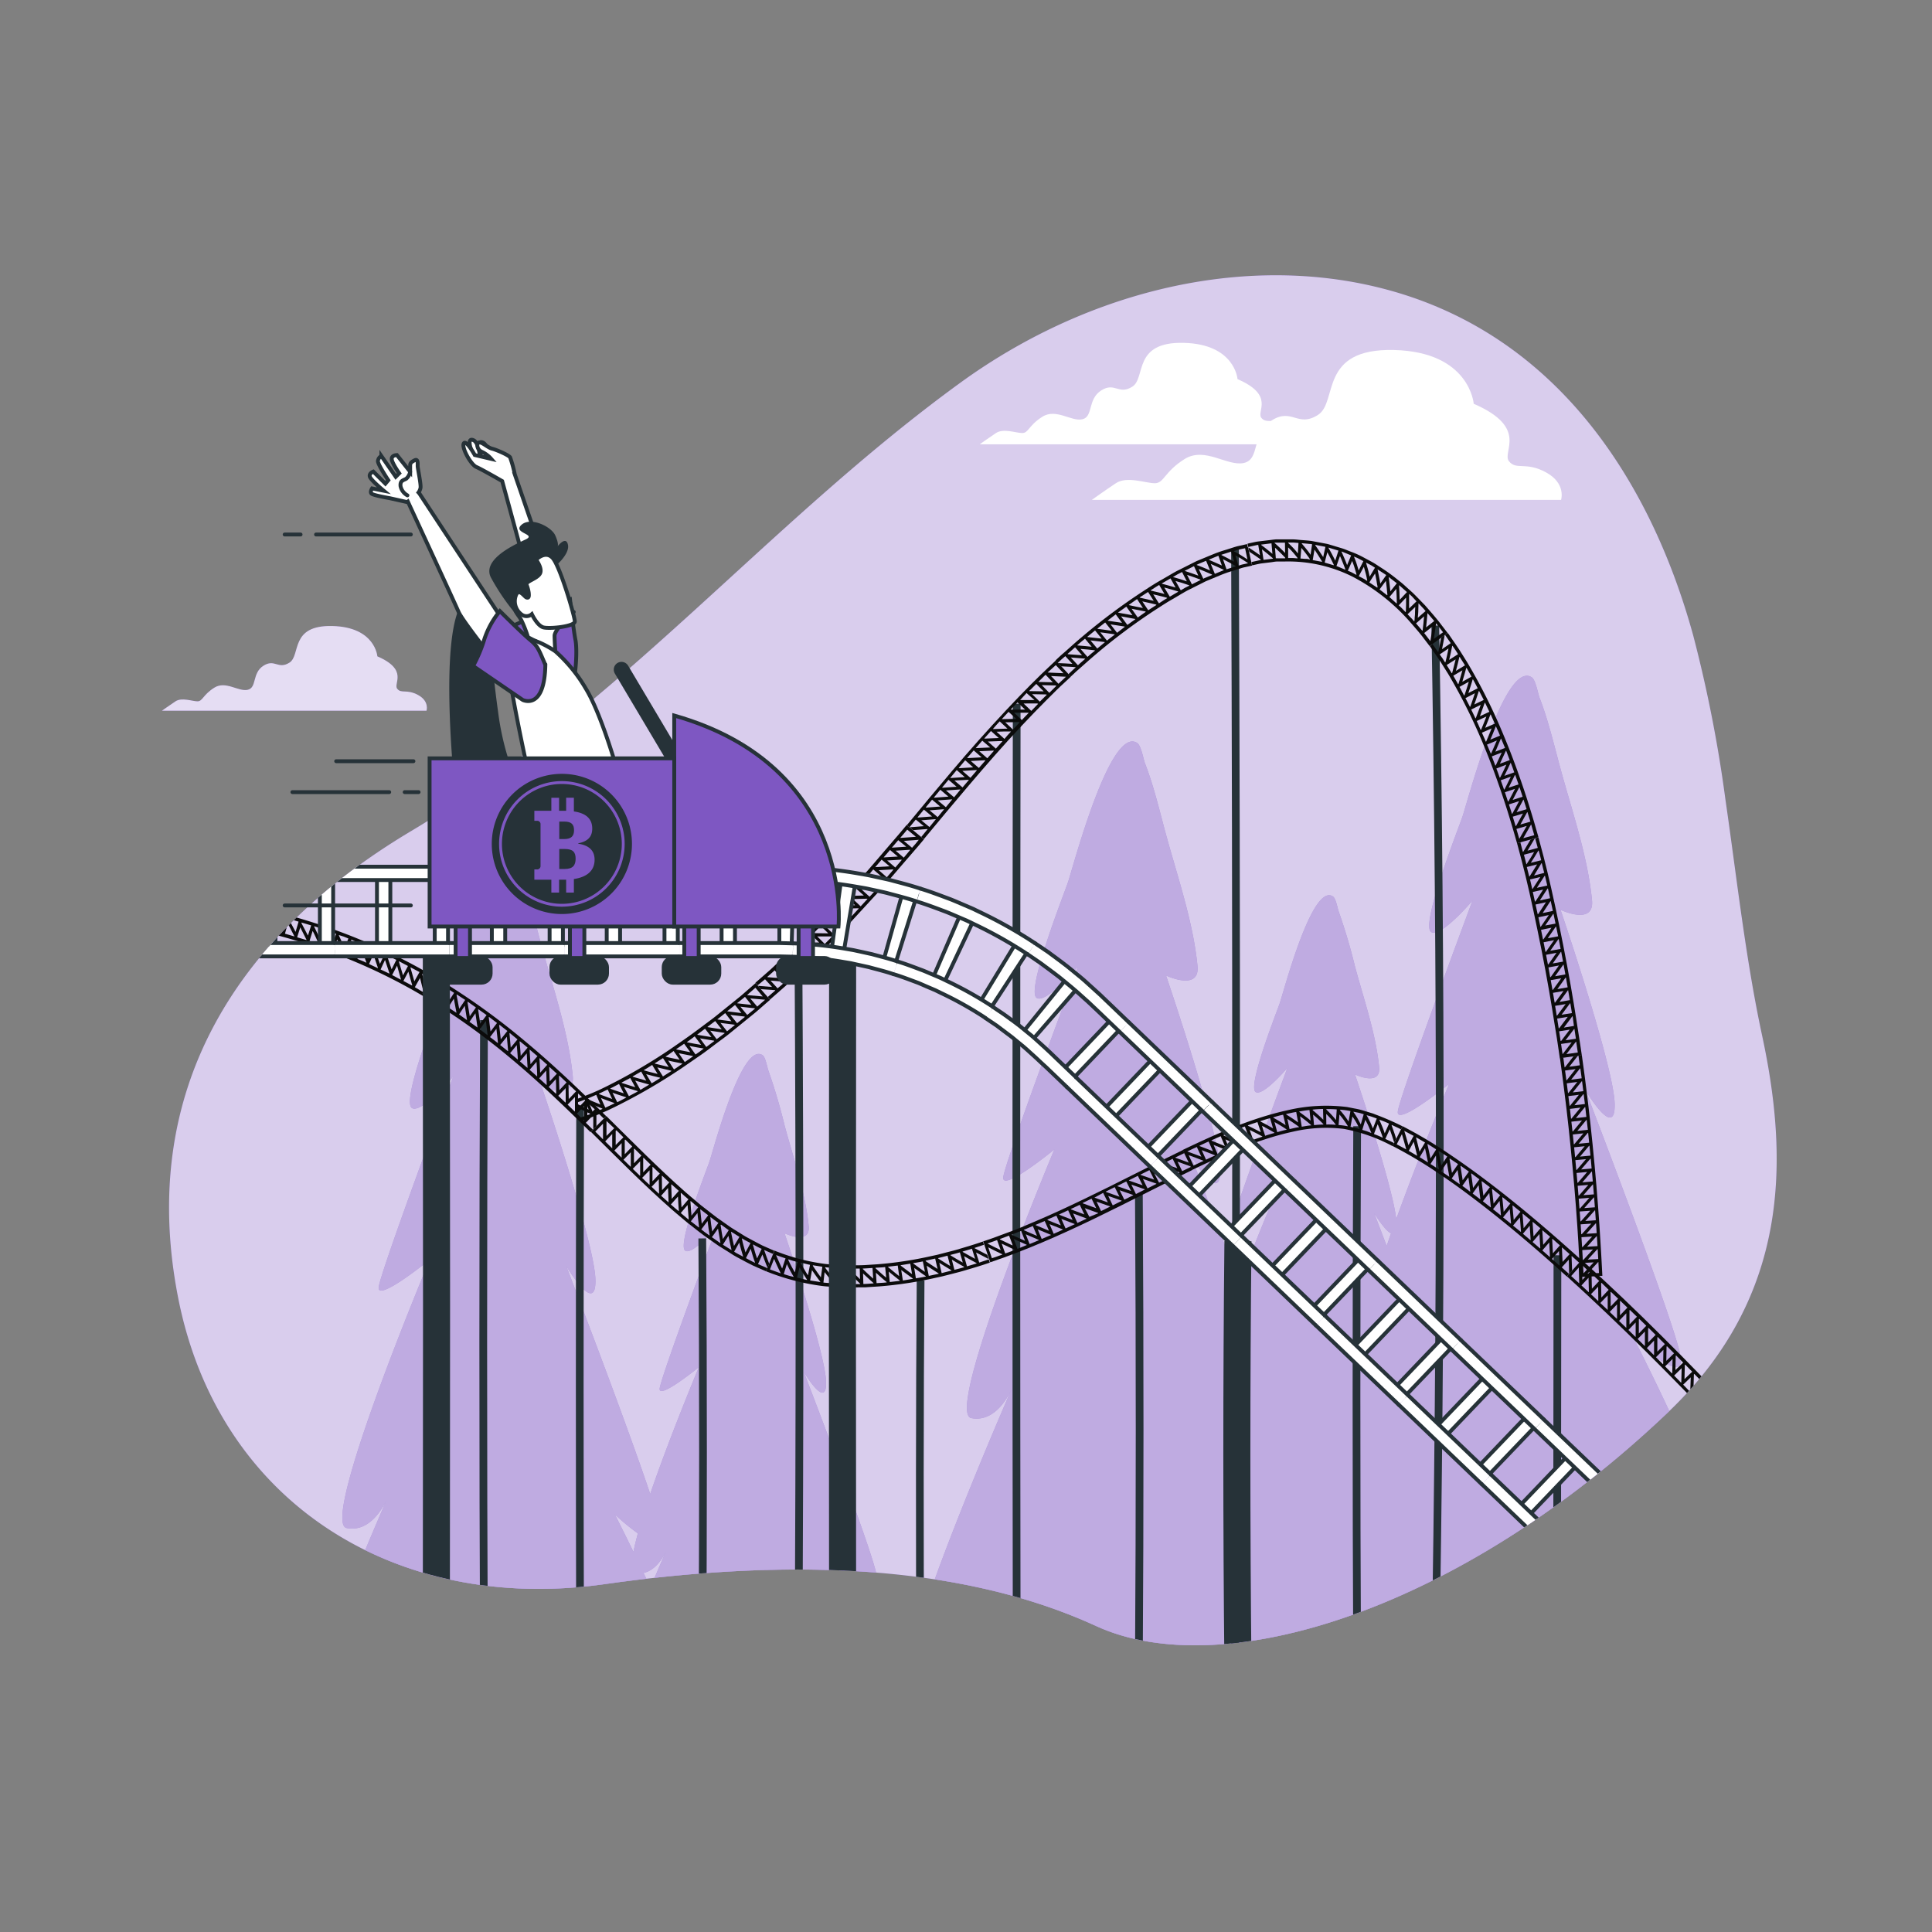 <svg xmlns="http://www.w3.org/2000/svg" xmlns:xlink="http://www.w3.org/1999/xlink" viewBox="0 0 500 500"><rect x="0" y="0" width="500" height="500" fill="#808080" stroke="none"/><defs><clipPath id="freepik--clip-path--inject-18"><path d="M446.54,206.92a349.94,349.94,0,0,0-8.34-42.47c-11.05-40.2-36.11-79.91-83.55-90.55-35-7.85-74.22,2-106.09,25.13-50,36.32-88,83.76-142.08,116-45.19,26.9-70.83,67.07-60.42,120.61S102.74,417.57,156.3,410c44.55-6.32,90.59-6.07,127.39,10.82,32.88,15.09,94.5-4.27,148.17-55.49,31.25-29.83,31.13-65,24.16-97.39C451.73,247.92,449.5,227.31,446.54,206.92Z" style="fill:none"></path></clipPath></defs><g id="freepik--background-simple--inject-18"><path d="M446.54,206.92a349.94,349.94,0,0,0-8.34-42.47c-11.05-40.2-36.11-79.91-83.55-90.55-35-7.85-74.22,2-106.09,25.13-50,36.32-88,83.76-142.08,116-45.19,26.9-70.83,67.07-60.42,120.61S102.74,417.57,156.3,410c44.55-6.32,90.59-6.07,127.39,10.82,32.88,15.09,94.5-4.27,148.17-55.49,31.25-29.83,31.13-65,24.16-97.39C451.73,247.92,449.5,227.31,446.54,206.92Z" style="fill:#7E57C2"></path><path d="M446.54,206.92a349.94,349.94,0,0,0-8.34-42.47c-11.05-40.2-36.11-79.91-83.55-90.55-35-7.85-74.22,2-106.09,25.13-50,36.32-88,83.76-142.08,116-45.19,26.9-70.83,67.07-60.42,120.61S102.74,417.57,156.3,410c44.55-6.32,90.59-6.07,127.39,10.82,32.88,15.09,94.5-4.27,148.17-55.49,31.25-29.83,31.13-65,24.16-97.39C451.73,247.92,449.5,227.31,446.54,206.92Z" style="fill:#fff;opacity:0.7"></path></g><g id="freepik--Trees--inject-18"><g style="clip-path:url(#freepik--clip-path--inject-18)"><path d="M235.69,431.42h5.59c5.12-3.87,10.17-13.11,10.17-13.11l-4.18,13.11H445.86c-3.78-12.73-13.2-44.69-11-40.25,2.73,5.54,5.6,7.89,7.62,2.75s-19.55-47.36-19.55-47.36,13.2,12.52,12,4.51-24.61-68.92-24.61-68.92,7.86,13.29,7.55,3.4-14-50.09-14-50.09,8.79,4.18,8.14-2.47c-1.1-11.36-5.14-23-8.14-34-1.67-6.12-3.14-12.5-5.44-18.43-.42-1.1-1-4.58-2-5.26-1.81-1.2-3.78.33-5.74,3.33-5.56,8.54-11,29-12.16,32.58-.9,2.72-11,28.21-8.14,30,2.47,1.56,10.69-8.13,10.69-8.13s-18.94,50.7-19.33,54.61S375,280.56,375,280.56s-7.34,17.5-13.66,34.94c-1-9-10.67-37.43-10.67-37.43s6.74,3.2,6.25-1.89c-.85-8.72-4-17.66-6.25-26.07A147.16,147.16,0,0,0,346.49,236c-.33-.84-.74-3.51-1.53-4-1.39-.92-2.91.25-4.41,2.56-4.26,6.55-8.42,22.25-9.33,25-.69,2.08-8.47,21.64-6.25,23.05,1.9,1.2,8.2-6.23,8.2-6.23s-14.52,38.9-14.83,41.9,10.15-5.54,10.15-5.54-3.76,9-7.78,19.55c-6.22-16.84-12.49-33.14-12.49-33.14s7.86,13.3,7.55,3.4-14-50.09-14-50.09,8.79,4.18,8.14-2.46c-1.1-11.37-5.14-23-8.14-34-1.67-6.13-3.14-12.51-5.44-18.44-.42-1.1-1-4.58-2-5.26-1.81-1.2-3.78.33-5.74,3.34-5.56,8.54-11,29-12.16,32.57-.9,2.72-11,28.22-8.14,30.05,2.47,1.57,10.69-8.13,10.69-8.13S260,300.8,259.64,304.7s13.22-7.21,13.22-7.21S244.28,365.63,251.37,367c5.8,1.12,9.26-5,10.33-7.3C258.49,367.1,235.11,421.38,235.69,431.42ZM360,319.19l-1.13,3.25c-1.94-5.11-3.26-8.54-3.26-8.54S358.3,318.41,360,319.19Z" style="fill:#7E57C2"></path><path d="M89.73,395.46c5.79,1.13,9.25-5,10.32-7.29-1.89,4.35-10.78,25-17.65,43.25H230.23c-4.31-10.88-12.56-27-12.56-27s10.14,9.6,9.24,3.46S208,355,208,355s6,10.2,5.79,2.6-10.75-38.43-10.75-38.43,6.74,3.21,6.25-1.89c-.85-8.72-4-17.66-6.25-26.07a147,147,0,0,0-4.18-14.14c-.32-.85-.73-3.52-1.52-4-1.39-.92-2.91.25-4.41,2.56-4.26,6.55-8.42,22.25-9.33,25-.69,2.09-8.47,21.65-6.25,23.05,1.9,1.2,8.2-6.23,8.2-6.23s-14.52,38.9-14.83,41.9,10.15-5.54,10.15-5.54-7.46,17.8-12.6,32.83c-6.53-19.56-21.73-59-21.73-59s7.87,13.29,7.55,3.4-14-50.09-14-50.09,8.78,4.18,8.14-2.47c-1.11-11.36-5.15-23-8.15-34-1.67-6.12-3.14-12.5-5.43-18.43-.43-1.1-1-4.58-2-5.26-1.81-1.2-3.79.33-5.74,3.33-5.56,8.54-11,29-12.17,32.58-.9,2.72-11,28.21-8.14,30.05,2.48,1.56,10.69-8.13,10.69-8.13S98.39,329.25,98,333.16,111.22,326,111.22,326,82.63,394.09,89.73,395.46Zm82.6,6.05c-.59,1.36-2.07,4.79-4,9.33-.6-1.28-1.19-2.54-1.78-3.77C169.72,406.39,171.65,403,172.33,401.51Zm-7.25-4.66c-.48,1.76-.87,3.37-1.14,4.77-2.76-5.68-4.8-9.67-4.8-9.67A61.18,61.18,0,0,0,165.08,396.85Z" style="fill:#7E57C2"></path><path d="M89.73,395.46c5.79,1.13,9.25-5,10.32-7.29-1.89,4.35-10.78,25-17.65,43.25H230.23c-4.31-10.88-12.56-27-12.56-27s10.14,9.6,9.24,3.46S208,355,208,355s6,10.2,5.79,2.6-10.75-38.43-10.75-38.43,6.74,3.21,6.25-1.89c-.85-8.72-4-17.66-6.25-26.07a147,147,0,0,0-4.18-14.14c-.32-.85-.73-3.52-1.52-4-1.39-.92-2.91.25-4.41,2.56-4.26,6.55-8.42,22.25-9.33,25-.69,2.09-8.47,21.65-6.25,23.05,1.9,1.2,8.2-6.23,8.2-6.23s-14.52,38.9-14.83,41.9,10.15-5.54,10.15-5.54-7.46,17.8-12.6,32.83c-6.53-19.56-21.73-59-21.73-59s7.87,13.29,7.55,3.4-14-50.09-14-50.09,8.78,4.18,8.14-2.47c-1.11-11.36-5.15-23-8.15-34-1.67-6.12-3.14-12.5-5.43-18.43-.43-1.1-1-4.58-2-5.26-1.81-1.2-3.79.33-5.74,3.33-5.56,8.54-11,29-12.17,32.58-.9,2.72-11,28.21-8.14,30.05,2.48,1.56,10.69-8.13,10.69-8.13S98.39,329.25,98,333.16,111.22,326,111.22,326,82.63,394.09,89.73,395.46Zm82.6,6.05c-.59,1.36-2.07,4.79-4,9.33-.6-1.28-1.19-2.54-1.78-3.77C169.72,406.39,171.65,403,172.33,401.51Zm-7.25-4.66c-.48,1.76-.87,3.37-1.14,4.77-2.76-5.68-4.8-9.67-4.8-9.67A61.18,61.18,0,0,0,165.08,396.85Z" style="fill:#fff;opacity:0.5"></path><path d="M235.69,431.42h5.59c5.12-3.87,10.17-13.11,10.17-13.11l-4.18,13.11H445.86c-3.78-12.73-13.2-44.69-11-40.25,2.73,5.54,5.6,7.89,7.62,2.75s-19.55-47.36-19.55-47.36,13.2,12.52,12,4.51-24.61-68.92-24.61-68.92,7.86,13.29,7.55,3.4-14-50.09-14-50.09,8.79,4.18,8.14-2.47c-1.1-11.36-5.14-23-8.14-34-1.67-6.12-3.14-12.5-5.44-18.43-.42-1.1-1-4.58-2-5.26-1.81-1.2-3.78.33-5.74,3.33-5.56,8.54-11,29-12.16,32.58-.9,2.72-11,28.21-8.14,30,2.47,1.56,10.69-8.13,10.69-8.13s-18.94,50.7-19.33,54.61S375,280.56,375,280.56s-7.34,17.5-13.66,34.94c-1-9-10.67-37.43-10.67-37.43s6.74,3.2,6.25-1.89c-.85-8.72-4-17.66-6.25-26.07A147.16,147.16,0,0,0,346.49,236c-.33-.84-.74-3.51-1.53-4-1.39-.92-2.91.25-4.41,2.56-4.26,6.55-8.42,22.25-9.33,25-.69,2.08-8.47,21.64-6.25,23.05,1.9,1.2,8.2-6.23,8.2-6.23s-14.52,38.9-14.83,41.9,10.15-5.54,10.15-5.54-3.76,9-7.78,19.55c-6.22-16.84-12.49-33.14-12.49-33.14s7.86,13.3,7.55,3.4-14-50.09-14-50.09,8.79,4.18,8.14-2.46c-1.1-11.37-5.14-23-8.14-34-1.67-6.13-3.14-12.51-5.44-18.44-.42-1.1-1-4.58-2-5.26-1.81-1.2-3.78.33-5.74,3.34-5.56,8.54-11,29-12.16,32.57-.9,2.72-11,28.22-8.14,30.05,2.47,1.57,10.69-8.13,10.69-8.13S260,300.8,259.64,304.7s13.22-7.21,13.22-7.21S244.28,365.63,251.37,367c5.8,1.12,9.26-5,10.33-7.3C258.49,367.1,235.11,421.38,235.69,431.42ZM360,319.19l-1.13,3.25c-1.94-5.11-3.26-8.54-3.26-8.54S358.3,318.41,360,319.19Z" style="fill:#fff;opacity:0.5"></path></g></g><g id="freepik--roller-coaster--inject-18"><g style="clip-path:url(#freepik--clip-path--inject-18)"><path d="M403.06,324.86c-.06,36-.06,71-.06,106.54" style="fill:none;stroke:#263238;stroke-miterlimit:10;stroke-width:2px"></path><path d="M351.23,291.47c-.23,46.43-.23,93.43,0,139.54" style="fill:none;stroke:#263238;stroke-miterlimit:10;stroke-width:2px"></path><path d="M294.74,309.09c.26,40.81.26,80.81,0,121.75" style="fill:none;stroke:#263238;stroke-miterlimit:10;stroke-width:2px"></path><path d="M238.25,331.38C238,363.9,238,397.9,238.17,431" style="fill:none;stroke:#263238;stroke-miterlimit:10;stroke-width:2px"></path><path d="M181.75,320.5c.25,37.4.25,73.4,0,110.56" style="fill:none;stroke:#263238;stroke-miterlimit:10;stroke-width:2px"></path><path d="M125.26,264c-.26,55.9-.26,110.9,0,167" style="fill:none;stroke:#263238;stroke-miterlimit:10;stroke-width:2px"></path><path d="M371.45,161.9c1.55,90,1.55,179,0,269.36" style="fill:none;stroke:#263238;stroke-miterlimit:10;stroke-width:2px"></path><path d="M319.62,142.21c.38,95.69.38,192.69,0,289" style="fill:none;stroke:#263238;stroke-miterlimit:10;stroke-width:2px"></path><path d="M263.12,182.12q-.18,124.17,0,249" style="fill:none;stroke:#263238;stroke-miterlimit:10;stroke-width:2px"></path><path d="M206.63,245.86c.37,62,.37,123,0,185.07" style="fill:none;stroke:#263238;stroke-miterlimit:10;stroke-width:2px"></path><path d="M150.14,286.29c-.14,47.61-.14,96.61,0,144.7" style="fill:none;stroke:#263238;stroke-miterlimit:10;stroke-width:2px"></path><path d="M406.07,329.71l2.68-3h0l.59-.65q10.67,9.66,20.83,19.82c6.8,6.76,13.45,13.61,20,20.69l-.65.59-1.75-1.89-.07.07-.2,3.67-.85.78.21-3.67-2,1.87,1.72,1.86-.65.59c-6.4-7-13.05-13.79-19.77-20.48s-13.61-13.26-20.63-19.64l.59-.65Zm39.29,33.22-.17,3.67,2-1.87-1.76-1.88Zm-2.83,2.66,1.75,1.86.07-.06.17-3.68Zm.51-5.1-.14,3.67,2-1.88-1.77-1.87Zm-2.81,2.68L442,365l.07-.07.15-3.67Zm.49-5.11-.13,3.68,2-1.9L440.8,358Zm-2.8,2.69,1.77,1.85.07-.07.13-3.67Zm.46-5.1-.11,3.67,2-1.91-1.79-1.84Zm-2.78,2.7,1.77,1.84.07-.07.12-3.67Zm.43-5.11-.09,3.68,2-1.92-1.8-1.84ZM433.26,356l1.79,1.83.07-.07.09-3.68Zm.41-5.11-.07,3.68,2-1.93-1.8-1.83Zm-2.75,2.73,1.79,1.82.07-.07.08-3.67Zm.38-5.11-.06,3.68,2-1.95-1.81-1.82Zm-2.74,2.74,1.81,1.81.06-.07.06-3.67Zm.36-5.11,0,3.67,1.95-1.95L429,346Zm-2.72,2.75,1.81,1.8.06-.06,0-3.68Zm.33-5.11,0,3.68,1.94-2-1.82-1.8Zm-2.71,2.76,1.82,1.79.06-.06,0-3.67Zm.31-5.11v3.68l1.93-2-1.84-1.8Zm-2.7,2.77,1.83,1.79.05-.06,0-3.68Zm.28-5.11v3.68l1.93-2L421.8,339ZM419,341.84l1.84,1.77.05-.06v-3.67Zm.25-5.11,0,3.68,1.92-2-1.86-1.78Zm-2.66,2.8,1.84,1.76.06-.06,0-3.67Zm.22-5.12.05,3.69,1.91-2-1.87-1.77Zm-2.65,2.81,1.86,1.76.05-.05,0-3.68Zm.2-5.1.07,3.68,1.89-2L414.48,332Zm-2.63,2.82,1.86,1.75.05-.06L413.6,333Zm.16-5.11.09,3.68,1.89-2L412,329.74Zm-2.61,2.84,1.87,1.74.05-.06-.09-3.67Zm.12-5.3.12,3.87,1.87-2Zm-.1-.08h0Zm-2.68,2.95,2.08,1.9,0-.05-.12-4.06Z" style="fill:#0b0b0b"></path><path d="M360.79,295.81l1.8-3.56h0l.39-.79A117.75,117.75,0,0,1,375.56,299c4,2.7,7.92,5.58,11.73,8.53,7.62,5.91,14.9,12.18,22,18.61l-.59.66-1.91-1.72-.07.07.14,3.68-.77.85L406,326l-1.82,2,1.89,1.7-.59.65c-7-6.35-14.22-12.54-21.68-18.32-3.73-2.89-7.52-5.7-11.42-8.3a112.49,112.49,0,0,0-12-7.16l.39-.79Zm43.43,27.09.17,3.67,1.83-2-1.93-1.71Zm-2.57,2.91,1.91,1.7.07-.08-.17-3.67Zm.05-5.13.19,3.68,1.81-2.06-1.93-1.7Zm-2.55,2.93,1.91,1.68.07-.07-.19-3.68Zm0-5.13.23,3.67,1.8-2.07-2-1.68Zm-2.52,2.95,1.93,1.66.07-.07-.22-3.66Zm0-5.13.25,3.68,1.78-2.1c-.65-.56-1.3-1.12-2-1.66Zm-2.5,3c.65.54,1.3,1.1,1.94,1.65l.06-.07-.24-3.67Zm-.09-5.12.28,3.67,1.77-2.11-2-1.65Zm-2.47,3,2,1.63.06-.07-.28-3.67Zm-.15-5.12.33,3.66,1.75-2.13-2-1.62Zm-2.43,3,2,1.61.06-.07-.33-3.66Zm-.2-5.12c.14,1.21.25,2.45.36,3.67l1.73-2.15c-.67-.54-1.33-1.09-2-1.61Zm-2.4,3c.67.52,1.33,1.06,2,1.59l.05-.07c-.11-1.21-.21-2.45-.35-3.66Zm-.26-5.11.41,3.66,1.7-2.17-2-1.59Zm-2.36,3.06,2,1.57.06-.07-.4-3.65Zm-.33-5.1.46,3.64,1.68-2.19-2.07-1.55Zm-2.32,3.09,2,1.53,0-.07-.45-3.63Zm-.39-5.11c.19,1.21.34,2.45.5,3.66l1.65-2.22c-.7-.51-1.37-1-2.08-1.54Zm-2.28,3.13c.7.49,1.36,1,2,1.51l.05-.06c-.15-1.21-.3-2.44-.49-3.65Zm-.48-5.09.57,3.64,1.61-2.24-2.11-1.5ZM375.7,305l2.07,1.48,0-.07-.55-3.63Zm-.57-5.07.64,3.61,1.58-2.27-2.15-1.45Zm-2.16,3.2,2.1,1.42,0-.06-.62-3.61ZM372.3,298c.26,1.19.49,2.4.7,3.61l1.54-2.3c-.71-.49-1.44-1-2.17-1.42Zm-2.09,3.25c.72.44,1.42.91,2.11,1.38l.05-.06c-.21-1.21-.44-2.42-.69-3.61Zm-.79-5.07c.28,1.21.54,2.42.79,3.62l1.48-2.34-2.2-1.39Zm-2,3.3,2.13,1.35,0-.06c-.24-1.19-.49-2.4-.76-3.61Zm-.94-5c.32,1.21.62,2.4.9,3.58l1.42-2.38-2.25-1.31Zm-1.9,3.36,2.17,1.27,0-.06c-.28-1.18-.57-2.37-.88-3.57Zm-1.16-5.17c.39,1.25.75,2.48,1.08,3.72l1.35-2.43Zm-.12-.05h0Zm-1.83,3.53,2.44,1.3,0-.06c-.34-1.29-.71-2.57-1.1-3.88Z" style="fill:#0b0b0b"></path><path d="M308.18,302l-1.73-3.6h0l-.38-.79c8.66-4.13,17.55-8.19,27.35-10.33a43.55,43.55,0,0,1,15.23-.78l1.92.38a16.42,16.42,0,0,1,1.9.43l1.84.56.92.28c.3.1.59.23.89.34a68.93,68.93,0,0,1,6.85,3l-.4.79c-.76-.42-1.58-.76-2.37-1.14l-.05.1c.42,1.18.84,2.29,1.18,3.49l-.51,1c-.34-1.19-.74-2.3-1.15-3.47l-1.15,2.49c.75.36,1.51.67,2.24,1.07l-.4.78a43.28,43.28,0,0,0-12.55-4.44,37.88,37.88,0,0,0-13.2.72c-8.89,1.92-17.53,5.81-26.05,9.88l-.38-.79ZM357,289.87c.5,1.14,1,2.26,1.36,3.43l1.12-2.5c-.79-.39-1.61-.71-2.44-1Zm-1.43,3.62c.77.29,1.53.58,2.28.95l0-.09c-.39-1.17-.83-2.28-1.31-3.41Zm-1.86-4.79c.3.55.58,1.1.85,1.64s.51,1.14.75,1.7l1-2.57L355,289l-1.29-.39Zm-1.15,3.71,1.16.35,1.15.45,0-.09c-.23-.56-.46-1.13-.71-1.7s-.53-1.07-.82-1.62Zm-2.27-4.59c.36.51.7,1,1,1.54s.6,1.1.88,1.64l.76-2.64c-.43-.13-.86-.27-1.3-.38l-1.34-.27Zm-.78,3.8,1.17.23c.39.1.78.23,1.16.34l0-.09c-.27-.54-.54-1.09-.84-1.62s-.63-1-1-1.54Zm-2.73-4.32a23.54,23.54,0,0,1,2.23,2.95l.48-2.7a16.52,16.52,0,0,0-2.7-.36Zm-.36,3.86a15.7,15.7,0,0,1,2.37.32l0-.1a23.45,23.45,0,0,0-2.14-2.94Zm-3.17-4a25.56,25.56,0,0,1,2.51,2.7l.19-2.74a22.14,22.14,0,0,0-2.7-.08Zm0,3.87a19.35,19.35,0,0,1,2.41.07V291a26,26,0,0,0-2.44-2.71Zm-3.52-3.71a34,34,0,0,1,2.74,2.48L342.4,287a26.41,26.41,0,0,0-2.68.17Zm.34,3.87a22,22,0,0,1,2.43-.16v-.09a29.8,29.8,0,0,0-2.67-2.47Zm-3.8-3.43c1,.75,2,1.43,2.92,2.26l-.3-2.74c-.89.05-1.76.24-2.64.37Zm.62,3.83c.81-.12,1.62-.3,2.43-.34v-.09a35.06,35.06,0,0,0-2.86-2.26Zm-4-3.16c1.05.67,2.07,1.31,3.06,2.06l-.49-2.71c-.88.12-1.73.34-2.6.53Zm.85,3.78c.81-.18,1.61-.4,2.42-.5v-.09c-1-.76-2-1.4-3-2.07Zm-4.19-2.94c1.08.61,2.13,1.22,3.16,1.91l-.64-2.69c-.87.18-1.71.42-2.55.67Zm1,3.73c.8-.23,1.6-.46,2.41-.63l0-.08c-1-.69-2.06-1.3-3.12-1.91Zm-4.32-2.74c1.09.55,2.18,1.15,3.24,1.77l-.77-2.65c-.85.23-1.69.48-2.51.77Zm1.19,3.68c.79-.28,1.59-.51,2.39-.73l0-.08c-1.05-.62-2.12-1.22-3.21-1.77ZM323,291.36c1.1.51,2.22,1.09,3.3,1.65l-.88-2.62c-.82.29-1.66.53-2.47.85Zm1.32,3.64c.78-.31,1.58-.55,2.37-.82l0-.08c-1.06-.56-2.17-1.15-3.27-1.66Zm-4.51-2.43c1.13.5,2.26,1,3.35,1.55l-1-2.59-2.44.92Zm1.43,3.59,2.35-.89,0-.07c-1.09-.53-2.2-1.06-3.33-1.57Zm-4.57-2.3,3.39,1.46-1-2.57-2.4,1Zm1.51,3.56,2.34-1,0-.08-3.37-1.46Zm-4.61-2.2L317,296.6l-1.09-2.55-2.37,1.05Zm1.57,3.52,2.32-1,0-.07-3.39-1.38Zm-4.65-2.12c1.16.44,2.29.86,3.43,1.33l-1.13-2.53c-.8.34-1.57.72-2.35,1.08Zm1.63,3.5c.77-.35,1.53-.73,2.31-1.06l0-.07c-1.14-.47-2.28-.89-3.42-1.33ZM307.28,298c1.21.44,2.43.89,3.63,1.35l-1.17-2.51C308.92,297.21,308.09,297.59,307.28,298Zm-.11.07v0h0Zm1.72,3.59c.84-.42,1.69-.81,2.54-1.2l0-.07c-1.26-.48-2.53-1-3.8-1.42Z" style="fill:#0b0b0b"></path><path d="M256,325.88l-1.27-3.78h0l-.29-.83c2.23-.71,4.42-1.58,6.62-2.38s4.38-1.71,6.54-2.66c4.34-1.83,8.62-3.82,12.89-5.88,8.55-4.1,17-8.55,25.64-12.72l.38.79-2.32,1.12.05.1,3.46,1.25.5,1-3.46-1.26,1.21,2.46,2.29-1.11.38.79c-17,8.25-33.89,17.7-52.34,23.91l-.28-.84Zm45.23-24.75,3.46,1.22-1.21-2.46-2.3,1.14Zm1.73,3.48,2.29-1.13-.05-.09-3.46-1.23Zm-4.74-2,3.48,1.21-1.23-2.46-2.3,1.15Zm1.75,3.47L302.2,305l0-.09-3.47-1.21Zm-4.74-2,3.47,1.2-1.23-2.45L295.13,304Zm1.74,3.47,2.29-1.15,0-.09-3.48-1.21Zm-4.74-2,3.48,1.2-1.24-2.45-2.29,1.15Zm1.75,3.46,2.29-1.15,0-.08-3.48-1.2Zm-4.74-2,3.48,1.21-1.24-2.46-2.29,1.15Zm1.74,3.47,2.3-1.15-.05-.08-3.47-1.21Zm-4.73-2,3.47,1.22-1.23-2.47-2.29,1.14Zm1.72,3.47,2.3-1.15,0-.08-3.47-1.22Zm-4.72-2,3.47,1.23-1.23-2.47L283.15,310Zm1.71,3.48,2.3-1.14,0-.08-3.47-1.23Zm-4.71-2,3.45,1.26-1.2-2.48-2.3,1.11Zm1.68,3.49L284.2,314l0-.08-3.46-1.25ZM277.19,313l3.44,1.29-1.19-2.49-2.3,1.09Zm1.64,3.5,2.34-1.09,0-.08-3.45-1.29Zm-4.66-2.1c1.14.46,2.28.89,3.42,1.32l-1.16-2.5c-.77.36-1.54.73-2.31,1.07Zm1.6,3.52c.79-.34,1.56-.72,2.34-1.08l0-.08c-1.15-.43-2.29-.86-3.44-1.31Zm-4.64-2.15,3.41,1.36-1.14-2.52-2.32,1Zm1.57,3.54,2.35-1.06,0-.08-3.42-1.35Zm-4.62-2.22,3.4,1.42L270.37,316,268,317Zm1.51,3.55,2.38-1,0-.07-3.41-1.41ZM265,318.38c1.13.51,2.25,1,3.38,1.46l-1.08-2.55c-.78.33-1.56.67-2.35,1Zm1.46,3.58c.81-.31,1.6-.66,2.39-1l0-.07c-1.13-.48-2.26-.95-3.38-1.45Zm-4.54-2.34,3.35,1.5-1-2.57-2.36.94Zm1.4,3.59,2.4-1,0-.06-3.36-1.5Zm-4.5-2.43,3.32,1.59-1-2.59-2.38.88Zm1.33,3.62,2.43-.89,0-.07-3.34-1.58Zm-4.62-2.59c1.14.6,2.3,1.17,3.45,1.72l-.94-2.6C257.22,321.24,256.38,321.54,255.54,321.81Zm-.12.05h0Zm1.29,3.77c.91-.3,1.81-.61,2.7-.95l0-.07c-1.22-.57-2.44-1.17-3.64-1.8Z" style="fill:#0b0b0b"></path><path d="M198.59,328.18l1.51-3.7h0l.34-.82a53.23,53.23,0,0,0,13,3.43c1.12.15,2.25.16,3.37.26l1.69.11h1.73c1.16,0,2.31,0,3.46-.05l3.46-.22a98.47,98.47,0,0,0,13.74-2.09l1.71-.37,1.69-.44c1.13-.3,2.26-.56,3.38-.89,2.24-.67,4.48-1.31,6.69-2.09l.29.83-2.4.81,0,.1,3.24,1.69.37,1.09-3.26-1.69.83,2.61,2.46-.82.28.83c-2.29.81-4.63,1.48-7,2.18-1.17.34-2.36.62-3.54.93l-1.77.45-1.79.39a102.6,102.6,0,0,1-14.52,2.21l-3.68.24c-1.23,0-2.47,0-3.7.05h-1.85l-1.87-.12c-1.26-.1-2.51-.12-3.76-.29A59.26,59.26,0,0,1,198.25,329l.34-.81ZM249.15,324c1.06.6,2.13,1.2,3.21,1.79l-.82-2.62-2.42.73Zm1.1,3.73,2.49-.75,0-.09c-1.1-.59-2.17-1.19-3.23-1.79ZM246,324.88c1,.64,2.1,1.28,3.17,1.87l-.76-2.64c-.8.25-1.62.45-2.44.66Zm1,3.75c.84-.22,1.68-.42,2.51-.68l0-.1c-1.07-.58-2.14-1.23-3.18-1.86Zm-4.19-2.93c1,.65,2.05,1.29,3.1,1.93l-.69-2.66-2.44.63Zm.89,3.78,2.52-.65,0-.09c-1.06-.64-2.1-1.27-3.13-1.92Zm-4.12-3.08q1.5,1,3.06,2l-.62-2.68-2.46.53Zm.79,3.8,2.55-.55,0-.09q-1.58-1-3.09-2Zm-4-3.19c1,.72,2,1.47,3,2.14l-.54-2.7c-.82.19-1.65.3-2.47.45Zm.66,3.82c.86-.15,1.73-.27,2.57-.47l0-.09c-1-.66-2-1.41-3-2.13Zm-3.91-3.28c1,.75,1.92,1.46,2.92,2.19l-.46-2.71-2.48.4Zm.54,3.84c.87-.13,1.72-.29,2.58-.43v-.09c-1-.72-2-1.44-3-2.19Zm-3.8-3.46c.92.78,1.87,1.55,2.84,2.32l-.36-2.73-2.5.3Zm.41,3.86,2.6-.31,0-.09c-1-.77-1.94-1.54-2.87-2.31Zm-3.69-3.57c.9.81,1.83,1.68,2.77,2.43l-.27-2.74c-.83.12-1.67.12-2.5.19Zm.28,3.86c.87-.07,1.75-.08,2.61-.2v-.09c-.95-.75-1.89-1.61-2.79-2.42Zm-3.55-3.66c.86.86,1.75,1.66,2.67,2.49l-.17-2.76c-.84.05-1.67.12-2.51.15Zm.13,3.87c.88,0,1.75-.1,2.62-.15v-.09c-.92-.83-1.82-1.63-2.7-2.48ZM220,328.45c.83.88,1.69,1.75,2.57,2.62l-.07-2.76-2.5,0Zm0,3.87,2.62,0v-.08c-.89-.88-1.76-1.75-2.61-2.62Zm-3.24-4c.77.91,1.59,1.91,2.44,2.75l0-2.76c-.84,0-1.65-.09-2.48-.12Zm-.21,3.86c.88,0,1.77.16,2.64.12v-.08c-.86-.84-1.71-1.85-2.5-2.76Zm-3-4.1c.72,1,1.48,1.87,2.28,2.82l.2-2.76c-.82-.07-1.65-.08-2.46-.19Zm-.45,3.84c.88.12,1.77.13,2.65.2v-.08c-.82-.94-1.61-1.83-2.34-2.82Zm-2.74-4.34c.66,1,1.35,2,2.09,3l.37-2.75-2.44-.38Zm-.69,3.8,2.62.41v-.08c-.76-1-1.47-2-2.15-3Zm-2.46-4.5c.59,1,1.2,2.15,1.89,3.17l.53-2.72c-.8-.14-1.59-.39-2.39-.58Zm-.94,3.75c.86.2,1.72.46,2.59.62v-.08c-.7-1-1.33-2.13-1.94-3.17ZM204,326.05c.51,1.14,1.09,2.16,1.7,3.23l.71-2.68a22,22,0,0,1-2.37-.68Zm-1.16,3.68a24.06,24.06,0,0,0,2.55.73l0-.07a35,35,0,0,1-1.75-3.25Zm-2-4.91c.49,1.14,1,2.31,1.58,3.48l.88-2.63Zm-.12,0h0Zm-1.45,3.71,2.76,1,0-.07c-.62-1.24-1.18-2.46-1.7-3.67Z" style="fill:#0b0b0b"></path><path d="M153.49,292.3l2.8-2.84h0l.62-.63c6.81,6.72,13.47,13.5,20.51,19.71.87.78,1.78,1.51,2.67,2.27l1.34,1.13L182.8,313c.93.71,1.83,1.44,2.76,2.13l2.84,2c.93.7,1.94,1.24,2.9,1.87l1.46.91c.49.3,1,.54,1.51.82,1,.53,2,1.1,3,1.59l3.11,1.37-.33.82-2.26-1,0,.09c.39,1.14.82,2.28,1.28,3.45l-.44,1.06c-.47-1.17-.91-2.32-1.32-3.46l-1.14,2.49,2.42,1.06-.34.82-3.43-1.52c-1.12-.53-2.2-1.15-3.31-1.73-.54-.3-1.1-.57-1.63-.9l-1.57-1c-1-.66-2.14-1.27-3.12-2l-3-2.12c-1-.73-1.94-1.49-2.9-2.24l-1.45-1.13-1.39-1.17c-.93-.79-1.88-1.56-2.78-2.37-7.28-6.41-14-13.25-20.76-19.93l.62-.63Zm41.37,29.86c.33,1.15.65,2.4,1.08,3.52l1.18-2.48c-.77-.31-1.47-.76-2.21-1.13Zm-1.81,3.44c.79.4,1.53.87,2.35,1.21l0-.09c-.44-1.13-.78-2.38-1.13-3.54Zm-1.05-5c.25,1.22.59,2.33.93,3.53l1.3-2.42c-.72-.41-1.48-.74-2.17-1.21Zm-2,3.34c.73.49,1.54.85,2.31,1.28l0-.08c-.35-1.21-.7-2.33-1-3.55Zm-.81-5.07c.23,1.18.49,2.37.77,3.58l1.41-2.35-2.12-1.32Zm-2.11,3.26,2.23,1.39,0-.09c-.29-1.21-.55-2.41-.79-3.6Zm-.59-5.11c.17,1.2.37,2.42.59,3.64l1.52-2.29-2-1.44Zm-2.24,3.17,2.14,1.51.06-.08q-.34-1.85-.63-3.66Zm-.42-5.1c.12,1.23.29,2.43.49,3.63l1.6-2.23c-.69-.48-1.37-1-2-1.49Zm-2.34,3.09c.67.55,1.38,1.05,2.1,1.55l.06-.08c-.21-1.21-.39-2.41-.52-3.65Zm-.27-5.11c.12,1.2.24,2.41.39,3.64l1.67-2.19-2-1.54Zm-2.43,3,2.06,1.6.06-.07c-.15-1.23-.29-2.45-.41-3.66Zm-.11-5.14.27,3.68,1.74-2.14-1.93-1.63Zm-2.5,3,2,1.68.06-.07-.29-3.69Zm0-5.12c.05,1.23.11,2.45.2,3.67l1.79-2.1c-.65-.53-1.28-1.09-1.91-1.66Zm-2.56,2.91c.64.58,1.29,1.15,2,1.7l.06-.07c-.1-1.22-.17-2.44-.22-3.68Zm.09-5.12.14,3.66,1.83-2.06-1.89-1.69Zm-2.61,2.86,1.93,1.73,0-.07-.14-3.67Zm.18-5.13.06,3.69,1.87-2-1.85-1.74Zm-2.65,2.82,1.88,1.77.06-.06-.08-3.69Zm.23-5.11c0,1.23,0,2.45,0,3.68l1.9-2c-.62-.58-1.24-1.16-1.85-1.76Zm-2.68,2.79c.61.61,1.24,1.19,1.87,1.78l.06-.06c0-1.23,0-2.45,0-3.68Zm.28-5.11v3.68l1.92-2-1.83-1.78Zm-2.7,2.77,1.85,1.79.06-.05v-3.68Zm.31-5.11,0,3.68,1.93-2-1.82-1.8Zm-2.71,2.76,1.83,1.8.06-.05,0-3.69Zm.33-5.1,0,3.67,1.94-2-1.82-1.8ZM159,297.76l1.83,1.8.05-.05,0-3.68Zm.34-5.1,0,3.67,2-2-1.82-1.81Zm-2.72,2.74,1.82,1.8,0-.05,0-3.68Zm.34-5.29,0,3.87,2-2Zm-.11-.09h0Zm-2.79,2.84,2,2,0,0,0-4.05Z" style="fill:#0b0b0b"></path><path d="M109.51,256.7l2-3.45h0l.45-.76a177.18,177.18,0,0,1,23.71,16.8c7.45,6.16,14.39,12.85,21.2,19.56l-.62.63-1.82-1.8-.08.07,0,3.69-.81.81,0-3.68-1.92,2,1.82,1.79-.62.63c-6.77-6.68-13.59-13.25-20.84-19.25a172.73,172.73,0,0,0-22.94-16.25l.45-.76ZM152,285.41v3.67l1.92-2L152,285.33Zm-2.7,2.79,1.83,1.78.07-.07v-3.68Zm.29-5.13v3.69l1.91-2L149.61,283Zm-2.69,2.81,1.83,1.77.07-.07V283.9Zm.23-5.12.06,3.68,1.9-2-1.88-1.77Zm-2.65,2.83,1.85,1.75.07-.07,0-3.67Zm.19-5.13c0,1.22.06,2.46.09,3.68l1.87-2c-.63-.59-1.24-1.19-1.88-1.76ZM142,281.31c.64.57,1.25,1.16,1.87,1.74l.06-.07c0-1.22,0-2.46-.08-3.68Zm.13-5.12.13,3.68,1.86-2-1.91-1.73Zm-2.59,2.89,1.88,1.71.07-.07-.13-3.67Zm.07-5.13c.08,1.22.14,2.44.18,3.68l1.83-2.06c-.63-.58-1.28-1.15-1.93-1.71Zm-2.55,2.92c.64.55,1.28,1.11,1.9,1.68l.06-.07c0-1.23-.09-2.45-.17-3.67Zm0-5.13.23,3.68,1.81-2.08-2-1.69Zm-2.51,2.95,1.92,1.66.06-.06-.21-3.67Zm-.08-5.12c.11,1.23.22,2.43.29,3.67l1.78-2.11c-.64-.57-1.33-1.1-2-1.65Zm-2.46,3c.65.54,1.32,1.06,1.95,1.62l.06-.07c-.07-1.23-.18-2.43-.28-3.65Zm-.16-5.13.33,3.68,1.75-2.13-2-1.64Zm-2.41,3,2,1.6.06-.06-.32-3.67Zm-.26-5.11c.15,1.23.3,2.43.42,3.65l1.71-2.16c-.67-.54-1.37-1.06-2-1.58Zm-2.36,3.07c.67.51,1.35,1,2,1.54l.05-.06c-.11-1.22-.26-2.42-.4-3.64Zm-.33-5.12.46,3.67,1.68-2.2-2.06-1.57Zm-2.3,3.11,2,1.53,0-.06-.44-3.66Zm-.45-5.09.55,3.62,1.64-2.22-2.11-1.5Zm-2.24,3.15,2.07,1.46,0-.06-.53-3.61Zm-.52-5.1.59,3.65,1.6-2.26-2.12-1.5Zm-2.18,3.18,2.06,1.47,0-.06-.58-3.65Zm-.65-5.05.69,3.6,1.55-2.3-2.17-1.41ZM116,260.73l2.13,1.38,0-.06-.68-3.59Zm-.73-5.08.74,3.63,1.51-2.33-2.18-1.41Zm-2,3.28,2.12,1.38,0-.07-.73-3.61Zm-.91-5.21.89,3.75,1.46-2.36Zm-.12-.05h0Zm-2,3.42,2.4,1.42,0-.06c-.29-1.3-.6-2.61-.92-3.92Z" style="fill:#0b0b0b"></path><path d="M56.58,237.86l.64-3.94h0l.14-.87a170.29,170.29,0,0,1,28.18,7.2A151.88,151.88,0,0,1,112,252.52l-.44.76L109.27,252l0,.09.9,3.59-.58,1-.88-3.58-1.35,2.39,2.17,1.28-.44.76a145.42,145.42,0,0,0-25.41-11.8,164.93,164.93,0,0,0-27.2-7l.14-.86Zm49.65,12.58,1,3.52,1.34-2.39-2.3-1.22Zm-1.83,3.43,2.23,1.18.05-.08-1-3.51Zm-1.17-5,1.07,3.55,1.28-2.42-2.3-1.22Zm-1.75,3.47,2.23,1.19.05-.09-1-3.54Zm-1.3-4.94,1.17,3.46,1.23-2.45-2.35-1.11Zm-1.68,3.5,2.29,1.08,0-.09-1.15-3.46Zm-1.39-4.95,1.22,3.5,1.17-2.49-2.35-1.11Zm-1.6,3.54,2.29,1.08,0-.09L96.64,247ZM94,244.59c.46,1.14.91,2.25,1.32,3.42l1.12-2.52c-.78-.37-1.6-.67-2.39-1Zm-1.51,3.57c.78.33,1.57.62,2.33,1l0-.08c-.41-1.17-.86-2.27-1.3-3.42Zm-1.63-4.86,1.39,3.42,1.06-2.54-2.4-1Zm-1.43,3.6,2.34,1,0-.08-1.37-3.42Zm-1.73-4.83.75,1.67.71,1.71,1-2.57-1.2-.49L87.73,242Zm-1.35,3.63,1.19.42,1.17.48,0-.08L88,244.81l-.74-1.66Zm-1.85-4.76L86,244.28l1-2.59-2.45-.86Zm-1.27,3.66,2.39.84,0-.08L84.12,242Zm-1.93-4.77c.55,1.09,1.08,2.24,1.6,3.34l.89-2.61c-.82-.28-1.63-.59-2.46-.84Zm-1.19,3.68c.81.25,1.59.56,2.39.83l0-.08c-.52-1.1-1-2.25-1.59-3.34ZM78,238.87l1.69,3.25.84-2.63-2.49-.74Zm-1.1,3.7,2.42.72,0-.08L77.71,240Zm-2.15-4.67,1.75,3.27.77-2.65-2.48-.74Zm-1,3.73,2.42.72,0-.08L74.48,239Zm-2.26-4.57c.62,1.06,1.24,2.1,1.83,3.16l.72-2.67-2.52-.61Zm-1,3.75,2.46.6,0-.08c-.59-1.06-1.19-2.1-1.81-3.16Zm-2.35-4.55,1.89,3.17.67-2.68-2.53-.61ZM67.33,240l2.46.6,0-.07L68,237.38Zm-2.43-4.51c.67,1,1.31,2.08,1.95,3.14l.61-2.7c-.84-.2-1.68-.43-2.53-.57Zm-.79,3.78c.83.14,1.65.35,2.47.55v-.07c-.62-1.06-1.26-2.14-1.93-3.14Zm-2.54-4.41,2,3.07.55-2.72-2.54-.48Zm-.72,3.79,2.49.47,0-.07-2-3.06Zm-2.72-4.58,2.18,3.24.5-2.73Zm-.13,0h0ZM57.34,238l2.75.52v-.07l-2.26-3.38Z" style="fill:#0b0b0b"></path><path d="M196.09,255.07l2.63,3h0l.58.66-1.87,1.63c-.6.52-1.31,1.16-2.16,1.86l-2.87,2.33L189,267.31c-1.2,1-2.54,1.93-3.89,2.95s-2.74,2.1-4.22,3.1l-4.45,3.07a149.74,149.74,0,0,1-17.33,10.05l-1.78.86-1.64.72c-1,.46-2,.82-2.72,1.12s-1.4.51-1.82.66c-.21.07-.41.14-.54.17l-.19.06-.24-.84.44-.14.88-.3c.33-.11.64-.23.87-.32l.38-.15,0-.1-.53-.23-1.15-.55-1.12-.57-.49-.28-.31-1.1.44.29c.29.17.69.37,1.1.58s.82.41,1.13.55l.52.24-1-2.56-.36.14c-.21.09-.5.2-.78.29l-.78.27-.32.1-.24-.85.5-.16c.36-.13.88-.29,1.58-.58s1.53-.59,2.49-1l1.53-.67,1.68-.81a143.52,143.52,0,0,0,16.62-9.65c1.45-1,2.9-2,4.32-3s2.77-2,4.1-3,2.62-1.92,3.8-2.88l3.32-2.68,2.81-2.27c.82-.69,1.52-1.32,2.11-1.83l1.83-1.59.58.66ZM155.88,286.9l-1.72-.7c-.84-.34-1.68-.73-1.68-.73l1,2.55s.62-.23,1.22-.5l1.2-.53Zm-1.57-3.56-1.15.5c-.57.26-1.14.48-1.14.48l0,.09s.83.39,1.67.74l1.69.7Zm4.66,2.11-1.74-.63c-.86-.31-1.7-.65-1.7-.65l1.13,2.5,1.18-.55,1.18-.57Zm-1.7-3.49-1.13.54c-.56.28-1.13.54-1.13.54l0,.09s.84.34,1.7.65l1.72.64Zm4.73,2-1.74-.56c-.87-.28-1.74-.61-1.74-.61l1.22,2.46s.6-.27,1.16-.58l1.15-.61Zm-1.8-3.44-1.11.59c-.55.31-1.12.56-1.12.56l0,.09s.86.34,1.72.61l1.74.58Zm4.79,1.84-.55-.16-1.22-.38-1.75-.56,1.29,2.43,1.15-.61.79-.42.35-.2Zm-1.89-3.39-.34.2-.76.4-1.11.59,0,.09,1.74.56,1.22.39.55.16Zm4.83,1.69-3.54-1,1.35,2.4L168,280.7Zm-2-3.35-2.19,1.27,0,.08,3.52,1Zm4.86,1.59-1.78-.43-1.78-.48,1.41,2.36s.57-.31,1.12-.66l1.09-.69Zm-2-3.29-1.07.67c-.53.34-1.08.65-1.08.65l0,.07s.89.26,1.78.49l1.77.44Zm4.9,1.48-3.58-.85,1.46,2.34,2.18-1.39Zm-2.11-3.25-2.13,1.35.05.08,3.57.86Zm4.93,1.38-1.8-.36c-.88-.18-1.79-.4-1.79-.4l1.51,2.3s.55-.33,1.08-.71l1.06-.73ZM174.33,272l-1,.72c-.52.37-1.06.69-1.06.69l.05.08s.9.22,1.79.4l1.79.37Zm4.95,1.29-3.61-.71,1.55,2.28,2.13-1.47Zm-2.22-3.17L175,271.52l.05.07,3.6.72Zm5,1.22-1.8-.3-1.82-.35L180,272.9l1.07-.73,1-.77Zm-2.27-3.13-1,.75-1,.72.05.07,1.81.35,1.8.31Zm5,1.11-3.63-.59,1.63,2.23,2.07-1.54Zm-2.33-3.09-2,1.51.05.07,3.62.59Zm5,1.07-3.66-.56,1.67,2.2,2.07-1.54Zm-2.37-3.06-2,1.52.05.06,3.64.57Zm5,.95-3.63-.46,1.7,2.18,2-1.62Zm-2.41-3-2,1.59,0,.06,3.62.47Zm5,.89-3.66-.43,1.74,2.16,2-1.62Zm-2.45-3-2,1.6,0,.05,3.65.45Zm5.06.85s-.91-.08-1.84-.19l-1.84-.21,1.77,2.14,1-.81c.51-.4,1-.83,1-.83Zm-2.49-2.95s-.48.42-1,.81l-1,.8,0,.06,1.84.21c.92.11,1.82.19,1.82.19Zm5.21.75-3.84-.34,1.8,2.12Zm.09-.1v0h0Zm-2.6-3-2.11,1.84,0,.06,4,.35Z" style="fill:#0b0b0b"></path><path d="M235.36,214.09l3.08,2.55h0l.68.57s-.58.68-1.58,1.88L233.3,224l-2.84,3.31c-1,1.17-2.06,2.41-3.22,3.64l-7.16,7.78c-2.5,2.58-5.06,5.13-7.42,7.54-1.17,1.21-2.37,2.33-3.5,3.38l-3.18,3-2.69,2.52-2.14,1.88-1.87,1.63-.58-.66,1.94-1.69-.07-.08L196.9,256l-.76-.87,3.67.3-1.82-2L196.08,255l-.58-.67,1.83-1.59,2.1-1.84,2.63-2.48,3.12-2.93c1.11-1,2.29-2.13,3.44-3.33l7.3-7.41,7-7.65c1.14-1.21,2.19-2.43,3.18-3.59l2.79-3.26,4.19-4.88c1-1.2,1.57-1.88,1.57-1.88l.67.56ZM203.09,254l-.57,0c-.34,0-.8,0-1.27-.08l-1.84-.14,1.83,2,1-.84.66-.6.29-.27Zm-2.62-2.87-.29.27c-.17.16-.41.38-.65.58l-.95.84.06.07,1.84.15c.47,0,.93.06,1.26.08l.57,0Zm5.07.56-3.66-.18,1.86,2,1.87-1.76Zm-2.65-2.84L201,250.63l.07.07,3.65.19Zm5.1.53-3.68-.16,1.88,2,1.88-1.77Zm-2.68-2.81-1.85,1.75.07.07,3.67.16Zm5.13.51-3.7-.14,1.9,2,1.88-1.76Zm-2.71-2.78-1.85,1.74.07.07,3.69.14Zm5.08.39-3.66-.06,1.93,2,1.81-1.83ZM210.07,242l-1.78,1.81.06.06,3.65.06Zm5.1.35-3.67,0,1.95,1.94,1.81-1.83Zm-2.76-2.72-1.79,1.81.07.06,3.67.05Zm5.13.33-3.69,0,2,1.93,1.81-1.83Zm-2.79-2.69L213,239.06l.07.06,3.68,0Zm5.12.26-1.83,0h-1.85l2,1.91.9-.92.88-.94Zm-2.81-2.66-.87.94-.89.9.06.06h1.85l1.83,0Zm5.09.19-3.66.08,2,1.89,1.74-1.89Zm-2.84-2.64-1.72,1.88.06.05,3.65-.07Zm5.11.16-3.68.1,2,1.88,1.74-1.89Zm-2.86-2.6-1.72,1.87.06,0,3.67-.09Zm5.14.13-3.7.12,2.05,1.85,1.74-1.89Zm-2.88-2.58-1.73,1.87.06.05,3.69-.11Zm5.11.07-1.82.1-1.85.07,2.07,1.84s.44-.47.86-1l.84-1ZM226,225l-.83,1c-.41.48-.85.94-.85.94l.06,0,1.84-.07,1.82-.09Zm5.09,0-3.66.21,2.08,1.83,1.68-1.95Zm-2.92-2.53-1.66,1.94.06,0,3.65-.21Zm5.1,0-3.67.23,2.1,1.81,1.67-1.95Zm-2.93-2.5-1.66,1.93,0,0,3.67-.22Zm5.12-.05-3.68.24,2.11,1.8,1.67-2Zm-3-2.48-1.65,1.93.05,0,3.68-.24Zm5.32-.1-3.87.29,2.13,1.77.88-1Zm.08-.1h0Zm-3.07-2.54-.9,1.08-.92,1.07.06,0,2-.14,2-.15Z" style="fill:#0b0b0b"></path><path d="M273.82,171.54l2.72,2.92h0l.6.65-1.77,1.66c-1.14,1-2.7,2.59-4.58,4.46-3.74,3.74-8.61,8.88-13.3,14.21s-9.27,10.77-12.7,14.87l-5.7,6.86-.68-.56,1.63-2-.08-.06-3.66.29-.88-.74,3.66-.29L237,212.1l-1.63,2-.67-.56,5.7-6.88c3.44-4.11,8-9.6,12.81-15s9.71-10.63,13.54-14.47c1.92-1.9,3.52-3.5,4.69-4.57l1.81-1.7.6.65ZM242.1,212l-3.67.29,2.12,1.75,1.63-2Zm-3-2.48-1.64,2,.08.06,3.67-.28Zm5.12-.09-3.66.28,2.11,1.76,1.64-2Zm-3-2.48-1.64,2,.08.06,3.66-.28Zm5.13-.08-3.67.27,2.11,1.76,1.64-2Zm-3-2.49-1.65,2,.08.06,3.67-.27Zm5.12-.07-3.66.26,2.11,1.77,1.64-2Zm-3-2.5-1.65,2,.07.06,3.67-.26Zm5.13,0L247,202l2.1,1.78,1.65-1.94Zm-3-2.52-1.66,2,.07.06,3.67-.24Zm5.12,0-3.66.22,2.09,1.79,1.66-1.94Zm-2.93-2.54-1.67,2,.07.06,3.66-.22Zm5.12,0-3.67.2,2.09,1.8,1.67-1.92Zm-2.92-2.55-1.68,1.94.06.06,3.68-.2Zm5.12.05-3.67.17,2.08,1.82,1.68-1.91Zm-2.9-2.57-1.7,1.93.07,0,3.67-.17Zm5.12.09-3.67.14,2.06,1.83,1.7-1.89Zm-2.87-2.59-1.72,1.91.06.06,3.68-.15Zm5.11.13-1.84,0-1.83.06,2.05,1.86s.42-.48.85-1l.86-.93Zm-2.85-2.62-.87.94-.86,1,.06.05,1.83-.06,1.85-.05Zm5.11.17-3.67.08,2,1.88,1.72-1.87Zm-2.82-2.64-1.75,1.89.06,0,3.67-.08Zm5.11.23h-1.84l-1.84,0,2,1.9s.43-.47.87-.92l.89-.92Zm-2.79-2.67-.89.93c-.45.46-.89.93-.89.93l.06,0,1.84,0h1.84Zm5.1.28H264.9l2,1.92,1.76-1.83Zm-2.76-2.7L264,181.18l.06,0h3.67Zm5.11.36-3.68-.07,2,1.94,1.8-1.78ZM268.19,177l-1.83,1.81.05.05,3.69.06Zm5.08.4-3.66-.09,1.95,2,1.8-1.79Zm-2.68-2.78-1.84,1.82.05.05,3.67.08Zm5.28.52-3.86-.18,1.92,2Zm.09-.1v0h0Zm-2.72-2.91L271.17,174l0,.05,4.06.18Z" style="fill:#0b0b0b"></path><path d="M323,141.62l.85,3.9h0l.19.86-2.27.5c-.71.2-1.56.49-2.55.8a31.81,31.81,0,0,0-3.29,1.14l-3.83,1.59-4.16,2.09c-.73.34-1.44.77-2.17,1.19L303.56,155c-1.5.83-2.95,1.8-4.43,2.75a152.28,152.28,0,0,0-15.44,11.51c-2,1.69-3.63,3.19-4.8,4.2-.58.5-1,.93-1.31,1.21l-.47.43-.59-.64.92-.87c.46-.44.94-.85.94-.85l-.07-.08s-.93-.08-1.83-.12l-1.83-.09-.78-.84,1.83.08,1.84.12-1.84-2s-.49.42-1,.86l-.94.88-.59-.64.47-.45c.31-.28.76-.72,1.36-1.24,1.2-1,2.85-2.58,4.94-4.32a157.16,157.16,0,0,1,16-11.95c1.53-1,3.05-2,4.62-2.87l2.31-1.34c.76-.45,1.51-.89,2.3-1.26l4.46-2.25,4.16-1.72a33.53,33.53,0,0,1,3.61-1.26c1.08-.34,2-.66,2.82-.88l2.52-.56.19.86Zm-42.21,28.83-3.66-.29,1.83,2,1.9-1.67Zm-2.56-2.93-1.94,1.71.07.08,3.67.27Zm5.07.77-1.83-.2-1.83-.15,1.8,2.07.95-.83,1-.81Zm-2.5-3-1,.82-1,.85.06.08,1.83.15,1.84.19Zm5.05.86-3.64-.41,1.76,2.1,1.95-1.61Zm-2.45-3-2,1.65.06.07,3.65.4Zm5,1-1.82-.26c-.92-.14-1.83-.24-1.83-.24l1.73,2.14s.48-.4,1-.78l1-.77Zm-2.38-3.06-1,.79c-.52.39-1,.8-1,.8l.06.08s.91.1,1.83.23l1.83.26Zm5,1.05-3.61-.55,1.68,2.18,2-1.54ZM288.75,159l-2.06,1.58.06.07,3.63.54Zm5,1.18-3.62-.67,1.63,2.22,2.06-1.46ZM291.5,157l-2.12,1.5.06.07,3.64.65Zm4.94,1.25-1.78-.35-1.8-.35,1.59,2.26,2.06-1.46Zm-2.17-3.21-2.12,1.5.05.07L294,157l1.79.35Zm4.94,1.42-1.78-.42-1.8-.4,1.53,2.29,2.12-1.36Zm-2.09-3.26-2.18,1.41.05.07,1.81.4,1.79.42Zm4.88,1.5s-.89-.26-1.77-.46l-1.78-.43,1.48,2.34,1.06-.69c.52-.35,1.07-.65,1.07-.65Zm-2-3.31s-.57.32-1.11.68l-1.09.7,0,.07,1.79.42c.88.2,1.78.46,1.78.46Zm4.85,1.66-1.75-.51-1.78-.49,1.42,2.37,2.17-1.27Zm-1.92-3.36-2.24,1.3,0,.07,1.79.49,1.76.5Zm4.8,1.77-1.75-.59-1.75-.51,1.35,2.41,1.09-.64,1.12-.56Zm-1.81-3.42-1.17.59-1.12.66,0,.07,1.75.5,1.77.59Zm4.73,1.95-1.71-.62-1.74-.6,1.27,2.46,2.23-1.12ZM309,146.52l-2.34,1.18,0,.07,1.75.59,1.72.61Zm4.64,2.16-1.68-.73-1.19-.49-.53-.19,1.17,2.51.34-.18.79-.32,1.15-.48Zm-1.5-3.55-1.22.5-.83.35-.37.18,0,.07.54.19,1.2.48,1.71.73Zm4.51,2.31-1.63-.75-1.67-.74,1.05,2.56,2.3-.95Zm-1.33-3.62-2.43,1,0,.07,1.69.73,1.64.74Zm4.42,2.64-1.59-.88-1.65-.86.92,2.61,2.36-.75Zm-1.12-3.7-2.52.81,0,.07,1.67.85,1.61.87Zm4.39,3s-.79-.54-1.62-1.06c-.42-.28-.82-.49-1.14-.67l-.52-.29.77,2.66.39-.12a6.33,6.33,0,0,1,.85-.24Zm.12,0h0Zm-.91-3.88-1.43.32a9,9,0,0,0-1,.27l-.44.14,0,.07.56.3c.33.18.77.41,1.21.7.88.54,1.72,1.1,1.72,1.1Z" style="fill:#0b0b0b"></path><path d="M373.93,164.34l-3.23,2.35h0l-.71.52-1.44-1.89c-.88-1.22-2.3-2.84-4-4.78A51.83,51.83,0,0,0,350,149.22a37.18,37.18,0,0,0-17.63-3.9l-1.79,0c-.57,0-1.11.13-1.62.19l-2.62.32c-.73.12-1.29.27-1.68.35l-.59.13-.18-.86,1.2-.26.82-.19.38-.05,0-.11s-.18-.15-.45-.35l-1-.7-1.52-1-.24-1.12,1.54,1,1,.7c.28.2.46.35.46.35l-.45-2.7a3.4,3.4,0,0,0-.41.06l-.88.19-1.3.29-.19-.86.67-.15c.43-.08,1.06-.25,1.87-.39l3-.36c.58-.07,1.18-.16,1.83-.21l2.05,0,2.23,0c.77,0,1.57.12,2.39.18s1.66.12,2.52.23l2.6.49,1.33.25c.45.09.88.25,1.32.37l2.69.81c.9.28,1.75.7,2.64,1a24.34,24.34,0,0,1,2.6,1.18L355,145.4c.84.44,1.59,1,2.38,1.49a46.63,46.63,0,0,1,4.41,3.2,25.48,25.48,0,0,1,2,1.68l1.84,1.66c1.15,1.12,2.18,2.23,3.16,3.22,1.83,2.09,3.35,3.85,4.3,5.15l1.54,2-.71.52Zm-44.51-19.86s-.67-.58-1.38-1.16-1.45-1.15-1.45-1.15l.41,2.72,2.43-.3Zm-.36-3.87-2.65.33v.1s.76.57,1.48,1.14,1.41,1.16,1.41,1.16Zm3.55,3.71s-.62-.64-1.28-1.29c-.34-.32-.68-.64-.93-.89s-.43-.38-.43-.38l.21,2.73a3.18,3.18,0,0,1,.38,0h.84l1.21,0Zm-.06-3.88-1.34,0-.92,0a4,4,0,0,0-.42,0v.1s.18.14.45.39l.95.88c.68.65,1.31,1.3,1.31,1.3Zm3.25,3.95s-.56-.71-1.17-1.42-1.26-1.3-1.26-1.3v2.74s.61,0,1.21,0l1.22.1Zm.25-3.87-1.34-.11c-.67,0-1.33,0-1.33,0v.1s.67.64,1.3,1.3,1.21,1.42,1.21,1.42ZM339,144.7l-.32-.48c-.2-.28-.47-.62-.74-1-.55-.71-1.15-1.42-1.15-1.42l-.23,2.74,1.21.1c.31,0,.61,0,.84.08l.37.07Zm.57-3.84-.42-.08c-.25,0-.58-.05-.92-.08l-1.33-.12v.1s.61.71,1.18,1.42c.29.36.56.7.77,1l.32.48Zm2.56,4.43s-.45-.75-.94-1.52-1-1.53-1-1.53l-.46,2.71,2.39.45Zm.89-3.77-2.64-.51,0,.1s.55.77,1.06,1.54,1,1.52,1,1.52Zm2.17,4.66s-.38-.8-.8-1.62-.88-1.64-.88-1.64l-.69,2.67,2.33.7Zm1.2-3.68-2.57-.78,0,.09s.48.83.91,1.65.83,1.63.83,1.63Zm1.78,4.81s-.31-.84-.66-1.7c-.17-.43-.35-.86-.49-1.19s-.24-.52-.24-.52l-.91,2.6a1.71,1.71,0,0,1,.36.13l.77.32,1.12.47Zm1.5-3.57-1.24-.52-.85-.35a2,2,0,0,0-.4-.13l0,.08a5.18,5.18,0,0,1,.25.52l.52,1.2c.36.86.68,1.71.68,1.71Zm1.39,4.92s-.23-.87-.51-1.76c-.13-.46-.29-.87-.41-1.19s-.21-.53-.21-.53l-1.11,2.52.35.15a5.84,5.84,0,0,1,.76.34l1.08.58Zm1.78-3.44-1.18-.62a7.45,7.45,0,0,0-.84-.39l-.39-.16,0,.08.22.54c.12.32.29.73.43,1.19.29.9.54,1.78.54,1.78Zm1,5-.11-.56c-.07-.34-.16-.8-.28-1.23-.23-.86-.49-1.75-.49-1.75l-1.31,2.43,1.08.57a6.21,6.21,0,0,1,.72.43l.32.21Zm2-3.3-.35-.22a6.34,6.34,0,0,0-.78-.48l-1.18-.62,0,.07s.28.9.52,1.77c.12.43.22.89.29,1.23l.12.57Zm.67,5.06s0-.23-.08-.56-.13-.77-.21-1.21l-.35-1.8-1.49,2.32,1,.67.71.46a3.2,3.2,0,0,1,.31.22Zm2.25-3.15s-.13-.1-.34-.23l-.77-.5-1.12-.73,0,.07.37,1.82c.09.44.17.89.23,1.22s.08.57.08.57Zm.3,5.12s-.09-.89-.17-1.79l-.22-1.84-1.64,2.22,1.95,1.51Zm2.44-3-2.1-1.63,0,.07s.12.92.23,1.85.19,1.81.19,1.81Zm0,5.12-.05-1.82-.09-1.85-1.78,2.11,1.84,1.66Zm2.62-2.84-2-1.77-.05.06.11,1.87c0,.92.07,1.84.07,1.84Zm-.29,5.1.06-1.83c0-.47,0-.93,0-1.27s0-.57,0-.57l-1.9,2,.29.26a8,8,0,0,1,.61.59l.86.89Zm2.76-2.7-.92-1a7.45,7.45,0,0,0-.64-.63l-.31-.28-.05.06s0,.23,0,.57,0,.81,0,1.28c0,.92,0,1.85,0,1.85Zm-.53,5.07.05-.57c0-.34.07-.8.09-1.25,0-.91.07-1.82.07-1.82l-2,1.91.86.89a7.64,7.64,0,0,1,.58.64l.25.29Zm2.88-2.56-.26-.31c-.16-.19-.38-.44-.61-.67l-.92-1-.05.05-.05,1.84c0,.45-.05.91-.08,1.26l-.05.58Zm-.76,5,.2-1.8c.08-.91.17-1.83.17-1.83l-2.09,1.82,1.62,1.89Zm3-2.43-1.71-2-.05,0-.16,1.85-.19,1.81Zm-1,5.21.3-1.89c.13-1,.27-1.93.27-1.93l-2.17,1.73Zm.08.09h0Zm3.2-2.38-1.76-2.29-.05,0-.28,2-.3,2Z" style="fill:#0b0b0b"></path><path d="M397.31,216.93,393.46,218h0l-.85.24s-.24-.85-.67-2.34-1.05-3.59-1.84-6.12c-1.59-5.05-3.91-11.71-6.65-18.18a143.52,143.52,0,0,0-8.65-17.17l-1.89-3c-.56-.89-1.11-1.63-1.53-2.26l-1-1.46c-.22-.33-.36-.5-.36-.5l.71-.52a3.69,3.69,0,0,1,.23.32c.14.19.31.45.49.71.36.51.71,1,.71,1l.09-.06.36-1.8c.09-.45.17-.91.24-1.25s.09-.57.09-.57l.93-.67-.09.57c-.06.34-.15.8-.23,1.26l-.36,1.81,2.26-1.56-.74-1.07-.51-.74a3.59,3.59,0,0,0-.24-.33l.71-.51a5.46,5.46,0,0,1,.39.53c.24.36.6.88,1.06,1.54s1,1.46,1.62,2.4l2,3.19a145.83,145.83,0,0,1,9,17.88c2.84,6.68,5.22,13.52,6.85,18.69.8,2.59,1.46,4.75,1.88,6.27l.69,2.39-.85.23ZM374.07,171.4s.23-.9.43-1.79.37-1.79.37-1.79l-2.27,1.54s.35.52.71,1l.67,1.06Zm3.27-2.1s-.34-.56-.7-1.1l-.74-1.08-.08.06-.36,1.8c-.2.9-.43,1.8-.43,1.8Zm-1.53,4.89.46-1.76.44-1.78-2.32,1.46,1.33,2.13Zm3.33-2L377.76,170l-.08.05-.43,1.8-.46,1.77ZM377.45,177l.52-1.75.5-1.77-2.36,1.39,1.24,2.19Zm3.38-1.89-1.28-2.27-.09.05-.5,1.79c-.26.88-.51,1.76-.51,1.76ZM379,179.94l.58-1.74c.29-.89.54-1.76.54-1.76l-2.41,1.33s.33.54.61,1.11l.58,1.11Zm3.43-1.81-.6-1.15c-.29-.58-.62-1.14-.62-1.14l-.09,0s-.24.87-.53,1.76l-.58,1.76Zm-1.92,4.74s.32-.86.61-1.72l.58-1.74-2.44,1.27.58,1.12.4.77.17.35Zm3.48-1.72-.18-.37-.41-.79-.6-1.15-.08,0-.58,1.75c-.28.87-.6,1.73-.6,1.73Zm-2.05,4.7,1.28-3.44-2.47,1.21,1.09,2.28Zm3.51-1.64-1.12-2.34-.08,0L383,185.36Zm-2.14,4.65.69-1.7c.35-.86.67-1.72.67-1.72l-2.5,1.16s.27.57.52,1.15.51,1.16.51,1.16Zm3.54-1.57-.52-1.18c-.26-.6-.53-1.19-.53-1.19l-.08,0s-.33.87-.67,1.73-.69,1.71-.69,1.71Zm-2.22,4.61s.38-.85.72-1.69.69-1.7.69-1.7l-2.52,1.11.51,1.16c.26.57.49,1.16.49,1.16Zm3.57-1.51s-.23-.6-.5-1.19-.53-1.18-.53-1.18l-.08,0-.68,1.71c-.34.84-.72,1.69-.72,1.69ZM385.91,195l1.47-3.36-2.55,1.06,1,2.34Zm3.59-1.43-1-2.4-.08,0L387,194.53Zm-2.4,4.52,1.55-3.34-2.57,1,.9,2.36Zm3.62-1.37-.92-2.42-.08,0-1.55,3.35Zm-2.47,4.48.82-1.65.78-1.66-2.59,1s.23.59.45,1.19l.42,1.19Zm3.64-1.31s-.22-.61-.43-1.22l-.46-1.21-.08,0-.78,1.66-.81,1.66Zm-2.53,4.43L391,201l-2.61.93.85,2.39ZM393,203l-.86-2.43-.08,0-1.63,3.29Zm-2.61,4.4,1.7-3.25-2.62.88.79,2.41Zm3.67-1.2-.81-2.45-.07,0-1.7,3.27Zm-2.67,4.37.89-1.62.86-1.62-2.63.85s.19.61.39,1.21.37,1.21.37,1.21Zm3.69-1.15-.38-1.23-.4-1.23-.07,0-.86,1.63-.88,1.61Zm-2.71,4.32,1.78-3.2-2.65.81.74,2.43Zm3.7-1.1-.76-2.46-.07,0-1.77,3.21Zm-2.88,4.45,1.93-3.34-2.67.78Zm.05.13h0Zm3.83-1.08-.79-2.73-.06,0-2,3.51Z" style="fill:#0b0b0b"></path><path d="M408.51,273.19l-3.95.56h0l-.88.13s-.12-.88-.35-2.42-.54-3.74-1-6.37c-.82-5.26-2-12.27-3.39-19.24s-2.86-13.93-4.11-19.07c-.64-2.57-1.18-4.71-1.59-6.2l-.63-2.35.85-.23.65,2.45.1,0,1.89-3.16,1.1-.31-1.88,3.17,2.65-.71-.67-2.48.85-.23s.23.87.64,2.39,1,3.71,1.63,6.34c1.28,5.27,2.78,12.27,4.17,19.32s2.6,14.13,3.42,19.45c.43,2.65.75,4.87,1,6.43l.36,2.44-.87.12Zm-13.42-49.56,1-1.56c.47-.79.95-1.57.95-1.57l-2.65.7.32,1.23c.16.61.31,1.23.31,1.23Zm3.77-1-.31-1.25-.34-1.24-.09,0-.95,1.58-1,1.57Zm-3,4.19,1.94-3.11-2.66.67.62,2.46Zm3.78-.92-.63-2.5-.09,0L397,226.59Zm-3,4.15,2-3.09-2.67.64.58,2.48Zm3.79-.87-.59-2.51-.1,0-2,3.1Zm-3.06,4.12,2-3.07-2.68.61.55,2.49Zm3.79-.84-.55-2.51-.1,0-2,3.08Zm-3.07,4.1,2-3.06-2.69.59.55,2.49Zm3.79-.82-.55-2.51-.09,0-2,3.07Zm-3.11,4.08,2.06-3-2.69.57.52,2.49Zm3.8-.79-.52-2.51-.09,0-2.06,3Zm-3.12,4.06,2.07-3-2.7.55.51,2.5Zm3.8-.77-.52-2.51h-.09l-2.07,3Zm-3.16,4,2.1-3-2.71.54.49,2.5Zm3.8-.74-.49-2.52h-.09l-2.1,3Zm-3.17,4,2.11-3-2.71.52.48,2.5Zm3.8-.71-.48-2.53-.09,0-2.1,3Zm-3.2,4,2.13-3-2.71.5.45,2.51Zm3.8-.69-.46-2.53-.08,0-2.13,3Zm-3.22,4,2.15-3-2.72.48.45,2.51Zm3.81-.66-.45-2.53h-.08l-2.14,3Zm-3.25,3.95,2.18-3-2.73.48.43,2.51Zm3.81-.64-.43-2.53h-.07l-2.17,3ZM403,262.81l2.19-2.95-2.73.45.21,1.26.2,1.26Zm3.81-.62-.2-1.27c-.11-.63-.21-1.26-.21-1.26h-.08l-2.19,2.95Zm-3.29,3.91,2.21-2.94-2.74.44.4,2.52Zm3.81-.59L407,263h-.07l-2.2,2.94Zm-3.31,3.89,2.23-2.93-2.74.43.38,2.52Zm3.82-.57-.38-2.54h-.07l-2.23,2.93Zm-3.45,4,2.36-3.06-2.75.4Zm0,.12h0Zm3.94-.56-.41-2.8h-.07l-2.47,3.21Z" style="fill:#0b0b0b"></path><path d="M413.85,330.25l-4,.19h0l-.88,0s0-.88-.13-2.44-.19-3.77-.36-6.43c-.31-5.33-.84-12.42-1.5-19.5s-1.42-14.14-2.11-19.43c-.31-2.65-.63-4.84-.83-6.39l-.33-2.42.87-.12.34,2.52H405l2.26-2.9,1.14-.16-2.27,2.9,2.72-.37-.35-2.53.87-.13s.12.89.34,2.45.52,3.78.84,6.45c.69,5.34,1.47,12.47,2.13,19.61s1.2,14.3,1.51,19.67c.18,2.69.28,4.93.37,6.49s.13,2.47.13,2.47l-.88,0Zm-8.37-50.69,2.28-2.88-2.72.37.34,2.53Zm3.86-.5-.35-2.54h-.1l-2.27,2.89Zm-3.44,3.81,2.31-2.87-2.73.36.32,2.53Zm3.86-.48-.32-2.55-.1,0-2.3,2.87Zm-3.45,3.79,2.31-2.85-2.73.34.32,2.53Zm3.86-.46-.32-2.55-.09,0-2.31,2.86Zm-3.48,3.78,2.34-2.85-2.73.33.28,2.53Zm3.86-.44-.29-2.55h-.09l-2.33,2.85Zm-3.48,3.75,2.34-2.83-2.74.31.29,2.53Zm3.86-.42-.29-2.55h-.09l-2.34,2.84Zm-3.52,3.74,2.37-2.82-2.74.29.26,2.54Zm3.86-.4-.26-2.55h-.09L408.55,296Zm-3.52,3.72,2.37-2.81-2.74.28.25,2.54Zm3.86-.38-.26-2.55h-.09l-2.37,2.81Zm-3.55,3.7,2.39-2.79-2.75.26.24,2.54Zm3.85-.36-.23-2.55h-.09l-2.39,2.79Zm-3.55,3.68,2.4-2.78-2.75.25.23,2.54Zm3.85-.33L412,303.2h-.09L409.5,306Zm-3.58,3.65,2.42-2.76-2.75.23.21,2.54Zm3.86-.31-.21-2.56h-.08l-2.42,2.77Zm-3.59,3.64,2.43-2.75-2.76.22.2,2.54Zm3.85-.29-.2-2.56h-.08L410,312.65Zm-3.61,3.62,2.44-2.74-2.75.2.18,2.55Zm3.85-.27-.18-2.56h-.08L410.28,316Zm-3.63,3.6,2.47-2.73-2.76.19.16,2.54Zm3.86-.26-.17-2.56H413l-2.46,2.73Zm-3.65,3.59,2.48-2.72-2.77.18.16,2.54Zm3.86-.24-.16-2.56h-.08l-2.47,2.72Zm-3.67,3.57,2.5-2.71-2.77.17.14,2.54Zm3.86-.22-.14-2.56h-.08l-2.49,2.7Zm-3.81,3.69,2.63-2.83-2.77.15Zm0,.12h0v0Zm4-.19-.15-2.83h-.07l-2.76,3Z" style="fill:#0b0b0b"></path><path d="M112.92,244c.08,62.88.08,124.88,0,187.47" style="fill:none;stroke:#263238;stroke-miterlimit:10;stroke-width:7px"></path><path d="M218.07,246.23c-.07,61.67-.07,123.67,0,185.21" style="fill:none;stroke:#263238;stroke-miterlimit:10;stroke-width:7px"></path><path d="M320.38,321.21c-.38,36.69-.38,73.69,0,110.21" style="fill:none;stroke:#263238;stroke-miterlimit:10;stroke-width:7px"></path><rect x="67.83" y="226.09" width="3.46" height="18.48" style="fill:#fff;stroke:#263238;stroke-linecap:round;stroke-miterlimit:10"></rect><polygon points="82.78 244.57 82.78 226.09 86.22 226.08 86.22 244.55 82.78 244.57" style="fill:#fff;stroke:#263238;stroke-linecap:round;stroke-miterlimit:10"></polygon><rect x="56.89" y="224.3" width="29.73" height="3.45" style="fill:#fff"></rect><line x1="86.62" y1="227.75" x2="56.89" y2="227.75" style="fill:#fff;stroke:#263238;stroke-linecap:round;stroke-miterlimit:10"></line><line x1="56.89" y1="224.3" x2="86.62" y2="224.3" style="fill:#fff;stroke:#263238;stroke-linecap:round;stroke-miterlimit:10"></line><rect x="56.89" y="244.06" width="29.73" height="3.45" style="fill:#fff"></rect><line x1="86.62" y1="247.51" x2="56.89" y2="247.51" style="fill:#fff;stroke:#263238;stroke-linecap:round;stroke-miterlimit:10"></line><line x1="56.89" y1="244.06" x2="86.62" y2="244.06" style="fill:#fff;stroke:#263238;stroke-linecap:round;stroke-miterlimit:10"></line><rect x="97.56" y="226.09" width="3.46" height="18.48" style="fill:#fff;stroke:#263238;stroke-linecap:round;stroke-miterlimit:10"></rect><polygon points="112.51 244.57 112.51 226.09 115.95 226.08 115.95 244.55 112.51 244.57" style="fill:#fff;stroke:#263238;stroke-linecap:round;stroke-miterlimit:10"></polygon><rect x="86.62" y="224.3" width="29.72" height="3.45" style="fill:#fff"></rect><line x1="116.35" y1="227.75" x2="86.62" y2="227.75" style="fill:#fff;stroke:#263238;stroke-linecap:round;stroke-miterlimit:10"></line><line x1="86.62" y1="224.3" x2="116.35" y2="224.3" style="fill:#fff;stroke:#263238;stroke-linecap:round;stroke-miterlimit:10"></line><rect x="86.62" y="244.06" width="29.72" height="3.45" style="fill:#fff"></rect><line x1="116.35" y1="247.51" x2="86.62" y2="247.51" style="fill:#fff;stroke:#263238;stroke-linecap:round;stroke-miterlimit:10"></line><line x1="86.62" y1="244.06" x2="116.35" y2="244.06" style="fill:#fff;stroke:#263238;stroke-linecap:round;stroke-miterlimit:10"></line><rect x="127.29" y="226.09" width="3.46" height="18.48" style="fill:#fff;stroke:#263238;stroke-linecap:round;stroke-miterlimit:10"></rect><polygon points="142.24 244.57 142.24 226.09 145.68 226.08 145.68 244.55 142.24 244.57" style="fill:#fff;stroke:#263238;stroke-linecap:round;stroke-miterlimit:10"></polygon><rect x="116.36" y="224.3" width="29.73" height="3.45" style="fill:#fff"></rect><line x1="146.08" y1="227.75" x2="116.36" y2="227.75" style="fill:#fff;stroke:#263238;stroke-linecap:round;stroke-miterlimit:10"></line><line x1="116.36" y1="224.3" x2="146.08" y2="224.3" style="fill:#fff;stroke:#263238;stroke-linecap:round;stroke-miterlimit:10"></line><rect x="116.36" y="244.06" width="29.73" height="3.45" style="fill:#fff"></rect><line x1="146.08" y1="247.51" x2="116.36" y2="247.51" style="fill:#fff;stroke:#263238;stroke-linecap:round;stroke-miterlimit:10"></line><line x1="116.36" y1="244.06" x2="146.08" y2="244.06" style="fill:#fff;stroke:#263238;stroke-linecap:round;stroke-miterlimit:10"></line><rect x="157.02" y="226.09" width="3.46" height="18.48" style="fill:#fff;stroke:#263238;stroke-linecap:round;stroke-miterlimit:10"></rect><polygon points="171.97 244.57 171.97 226.09 175.41 226.08 175.41 244.55 171.97 244.57" style="fill:#fff;stroke:#263238;stroke-linecap:round;stroke-miterlimit:10"></polygon><rect x="146.09" y="224.3" width="29.73" height="3.45" style="fill:#fff"></rect><line x1="175.81" y1="227.75" x2="146.09" y2="227.75" style="fill:#fff;stroke:#263238;stroke-linecap:round;stroke-miterlimit:10"></line><line x1="146.09" y1="224.3" x2="175.81" y2="224.3" style="fill:#fff;stroke:#263238;stroke-linecap:round;stroke-miterlimit:10"></line><rect x="146.09" y="244.06" width="29.73" height="3.45" style="fill:#fff"></rect><line x1="175.81" y1="247.51" x2="146.09" y2="247.51" style="fill:#fff;stroke:#263238;stroke-linecap:round;stroke-miterlimit:10"></line><line x1="146.09" y1="244.06" x2="175.81" y2="244.06" style="fill:#fff;stroke:#263238;stroke-linecap:round;stroke-miterlimit:10"></line><rect x="186.75" y="226.09" width="3.46" height="18.48" style="fill:#fff;stroke:#263238;stroke-linecap:round;stroke-miterlimit:10"></rect><polygon points="201.7 244.57 201.7 226.09 205.45 226.16 204.87 244.63 201.7 244.57" style="fill:#fff;stroke:#263238;stroke-linecap:round;stroke-miterlimit:10"></polygon><polygon points="205.83 227.84 201.83 227.75 198.11 227.75 190.68 227.75 175.82 227.75 175.82 224.3 190.68 224.3 198.11 224.3 201.84 224.3 205.95 224.4 205.83 227.84" style="fill:#fff"></polygon><polyline points="205.83 227.84 201.83 227.75 198.11 227.75 190.68 227.75 175.82 227.75" style="fill:#fff;stroke:#263238;stroke-linecap:round;stroke-miterlimit:10"></polyline><polyline points="175.82 224.3 190.68 224.3 198.11 224.3 201.84 224.3 205.95 224.4" style="fill:#fff;stroke:#263238;stroke-linecap:round;stroke-miterlimit:10"></polyline><polygon points="205.14 247.59 201.82 247.51 198.11 247.51 190.68 247.51 175.82 247.51 175.82 244.06 190.68 244.06 198.11 244.06 201.82 244.06 205.26 244.15 205.14 247.59" style="fill:#fff"></polygon><polyline points="205.14 247.59 201.82 247.51 198.11 247.51 190.68 247.51 175.82 247.51" style="fill:#fff;stroke:#263238;stroke-linecap:round;stroke-miterlimit:10"></polyline><polyline points="175.82 244.06 190.68 244.06 198.11 244.06 201.82 244.06 205.26 244.15" style="fill:#fff;stroke:#263238;stroke-linecap:round;stroke-miterlimit:10"></polyline><path d="M215.27,245.5l2.49-18.31c1.26.13,2.49.4,3.73.59L218.42,246C217.37,245.84,216.33,245.6,215.27,245.5Z" style="fill:#fff;stroke:#263238;stroke-linecap:round;stroke-miterlimit:10"></path><path d="M228.73,248.29l5-17.79c1.21.3,2.4.68,3.6,1.06l-5.54,17.63C230.76,248.87,229.76,248.54,228.73,248.29Z" style="fill:#fff;stroke:#263238;stroke-linecap:round;stroke-miterlimit:10"></path><path d="M237.22,233.28c-2.53-.85-5.12-1.48-7.69-2.18-1.29-.31-2.6-.58-3.9-.86-.65-.14-1.29-.3-1.95-.41l-2-.34a112.79,112.79,0,0,0-15.88-1.65l.12-3.44a116.48,116.48,0,0,1,16.35,1.69l2,.35c.67.12,1.34.28,2,.42,1.34.3,2.68.58,4,.89,2.65.72,5.32,1.37,7.91,2.25Z" style="fill:#fff"></path><path d="M237.22,233.28c-2.53-.85-5.12-1.48-7.69-2.18-1.29-.31-2.6-.58-3.9-.86-.65-.14-1.29-.3-1.95-.41l-2-.34a112.79,112.79,0,0,0-15.88-1.65" style="fill:none;stroke:#263238;stroke-linecap:round;stroke-miterlimit:10"></path><path d="M206,224.4a116.48,116.48,0,0,1,16.35,1.69l2,.35c.67.12,1.34.28,2,.42,1.34.3,2.68.58,4,.89,2.65.72,5.32,1.37,7.91,2.25" style="fill:#fff;stroke:#263238;stroke-linecap:round;stroke-miterlimit:10"></path><path d="M231.22,252.11c-2.09-.72-4.25-1.23-6.38-1.82l-3.24-.71c-.54-.11-1.08-.25-1.62-.35l-1.64-.27a94.07,94.07,0,0,0-13.19-1.37l.12-3.45a97.93,97.93,0,0,1,13.66,1.42l1.69.29c.57.1,1.12.24,1.68.35l3.36.74c2.21.61,4.44,1.14,6.61,1.89Z" style="fill:#fff"></path><path d="M231.22,252.11c-2.09-.72-4.25-1.23-6.38-1.82l-3.24-.71c-.54-.11-1.08-.25-1.62-.35l-1.64-.27a94.07,94.07,0,0,0-13.19-1.37" style="fill:none;stroke:#263238;stroke-linecap:round;stroke-miterlimit:10"></path><path d="M205.27,244.14a97.93,97.93,0,0,1,13.66,1.42l1.69.29c.57.1,1.12.24,1.68.35l3.36.74c2.21.61,4.44,1.14,6.61,1.89" style="fill:#fff;stroke:#263238;stroke-linecap:round;stroke-miterlimit:10"></path><path d="M241.54,252.84l7.34-17c1.16.49,2.32,1,3.44,1.55l-7.88,16.71C243.49,253.67,242.52,253.25,241.54,252.84Z" style="fill:#fff;stroke:#263238;stroke-linecap:round;stroke-miterlimit:10"></path><path d="M253.74,259.16l9.6-15.79c1.07.66,2.16,1.27,3.19,2l-10.09,15.48C255.57,260.22,254.64,259.71,253.74,259.16Z" style="fill:#fff;stroke:#263238;stroke-linecap:round;stroke-miterlimit:10"></path><path d="M266,247a112.27,112.27,0,0,0-13.9-7.83l-1.8-.87-1.84-.79c-1.22-.52-2.44-1.06-3.68-1.55-2.49-.93-5-1.9-7.53-2.66l1.05-3.29c2.63.79,5.18,1.79,7.75,2.74,1.28.51,2.53,1.06,3.79,1.6l1.89.81,1.85.89a117.07,117.07,0,0,1,14.32,8.07Z" style="fill:#fff"></path><path d="M266,247a112.27,112.27,0,0,0-13.9-7.83l-1.8-.87-1.84-.79c-1.22-.52-2.44-1.06-3.68-1.55-2.49-.93-5-1.9-7.53-2.66" style="fill:none;stroke:#263238;stroke-linecap:round;stroke-miterlimit:10"></path><path d="M238.27,230c2.63.79,5.18,1.79,7.75,2.74,1.28.51,2.53,1.06,3.79,1.6l1.89.81,1.85.89a117.07,117.07,0,0,1,14.32,8.07" style="fill:#fff;stroke:#263238;stroke-linecap:round;stroke-miterlimit:10"></path><path d="M255.12,263.5A93,93,0,0,0,243.56,257l-1.49-.73-1.53-.65c-1-.42-2-.88-3-1.29-2.08-.76-4.14-1.58-6.26-2.21l1-3.28c2.2.65,4.33,1.5,6.48,2.29,1.07.42,2.11.89,3.17,1.33l1.58.68,1.55.75a97.53,97.53,0,0,1,12,6.74Z" style="fill:#fff"></path><path d="M255.12,263.5A93,93,0,0,0,243.56,257l-1.49-.73-1.53-.65c-1-.42-2-.88-3-1.29-2.08-.76-4.14-1.58-6.26-2.21" style="fill:none;stroke:#263238;stroke-linecap:round;stroke-miterlimit:10"></path><path d="M232.27,248.83c2.2.65,4.33,1.5,6.48,2.29,1.07.42,2.11.89,3.17,1.33l1.58.68,1.55.75a97.53,97.53,0,0,1,12,6.74" style="fill:#fff;stroke:#263238;stroke-linecap:round;stroke-miterlimit:10"></path><path d="M264.85,267l11.65-14.34c1,.81,1.95,1.59,2.91,2.41L267.3,269C266.5,268.33,265.67,267.67,264.85,267Z" style="fill:#fff;stroke:#263238;stroke-linecap:round;stroke-miterlimit:10"></path><polygon points="275.39 276.59 288.14 263.22 290.64 265.58 277.89 278.96 275.39 276.59" style="fill:#fff;stroke:#263238;stroke-linecap:round;stroke-miterlimit:10"></polygon><path d="M289.78,267.07l-5.37-5.14-1.35-1.28c-.44-.43-.88-.85-1.39-1.31l-3-2.69c-1-.9-2.05-1.71-3.07-2.57s-2.05-1.69-3.13-2.47l-3.21-2.38L266,247l1.89-2.88,3.41,2.3,3.31,2.45c1.11.81,2.17,1.68,3.22,2.55s2.14,1.71,3.16,2.65l3.06,2.77c.53.47,1,.9,1.41,1.32l1.35,1.29,5.36,5.14Z" style="fill:#fff"></path><path d="M289.78,267.07l-5.37-5.14-1.35-1.28c-.44-.43-.88-.85-1.39-1.31l-3-2.69c-1-.9-2.05-1.71-3.07-2.57s-2.05-1.69-3.13-2.47l-3.21-2.38L266,247" style="fill:none;stroke:#263238;stroke-linecap:round;stroke-miterlimit:10"></path><path d="M267.87,244.11l3.41,2.3,3.31,2.45c1.11.81,2.17,1.68,3.22,2.55s2.14,1.71,3.16,2.65l3.06,2.77c.53.47,1,.9,1.41,1.32l1.35,1.29,5.36,5.14" style="fill:#fff;stroke:#263238;stroke-linecap:round;stroke-miterlimit:10"></path><path d="M276.14,281.37l-5.37-5.14L269.43,275c-.45-.43-.9-.87-1.29-1.21l-2.45-2.22c-.81-.75-1.7-1.41-2.55-2.13s-1.7-1.41-2.6-2.05l-2.66-2-2.76-1.85,1.9-2.88,2.85,1.92,2.76,2c.93.67,1.81,1.4,2.69,2.13s1.8,1.43,2.64,2.21l2.54,2.3c.41.36.86.79,1.31,1.22l1.34,1.29,5.37,5.14Z" style="fill:#fff"></path><path d="M276.14,281.37l-5.37-5.14L269.43,275c-.45-.43-.9-.87-1.29-1.21l-2.45-2.22c-.81-.75-1.7-1.41-2.55-2.13s-1.7-1.41-2.6-2.05l-2.66-2-2.76-1.85" style="fill:none;stroke:#263238;stroke-linecap:round;stroke-miterlimit:10"></path><path d="M257,260.62l2.85,1.92,2.76,2c.93.67,1.81,1.4,2.69,2.13s1.8,1.43,2.64,2.21l2.54,2.3c.41.36.86.79,1.31,1.22l1.34,1.29,5.37,5.14" style="fill:#fff;stroke:#263238;stroke-linecap:round;stroke-miterlimit:10"></path><rect x="284.44" y="279.58" width="18.48" height="3.46" transform="translate(-112.61 298.96) rotate(-46.26)" style="fill:#fff;stroke:#263238;stroke-linecap:round;stroke-miterlimit:10"></rect><polygon points="296.84 297.12 309.62 283.77 312.12 286.14 299.34 299.49 296.84 297.12" style="fill:#fff;stroke:#263238;stroke-linecap:round;stroke-miterlimit:10"></polygon><rect x="299.98" y="261.24" width="3.45" height="29.72" transform="translate(-106.37 303.15) rotate(-46.26)" style="fill:#fff"></rect><line x1="311.25" y1="287.62" x2="289.78" y2="267.07" style="fill:#fff;stroke:#263238;stroke-linecap:round;stroke-miterlimit:10"></line><line x1="292.16" y1="264.58" x2="313.63" y2="285.13" style="fill:#fff;stroke:#263238;stroke-linecap:round;stroke-miterlimit:10"></line><rect x="286.32" y="275.51" width="3.45" height="29.73" transform="translate(-120.9 297.69) rotate(-46.26)" style="fill:#fff"></rect><line x1="297.59" y1="301.9" x2="276.11" y2="281.34" style="fill:#fff;stroke:#263238;stroke-linecap:round;stroke-miterlimit:10"></line><line x1="278.5" y1="278.85" x2="299.97" y2="299.41" style="fill:#fff;stroke:#263238;stroke-linecap:round;stroke-miterlimit:10"></line><rect x="305.92" y="300.14" width="18.48" height="3.46" transform="translate(-120.83 320.82) rotate(-46.26)" style="fill:#fff;stroke:#263238;stroke-linecap:round;stroke-miterlimit:10"></rect><polygon points="318.32 317.68 331.1 304.33 333.6 306.7 320.82 320.05 318.32 317.68" style="fill:#fff;stroke:#263238;stroke-linecap:round;stroke-miterlimit:10"></polygon><rect x="321.46" y="281.8" width="3.45" height="29.73" transform="translate(-114.6 325.01) rotate(-46.25)" style="fill:#fff"></rect><line x1="332.73" y1="308.18" x2="311.26" y2="287.63" style="fill:#fff;stroke:#263238;stroke-linecap:round;stroke-miterlimit:10"></line><line x1="313.64" y1="285.14" x2="335.11" y2="305.69" style="fill:#fff;stroke:#263238;stroke-linecap:round;stroke-miterlimit:10"></line><rect x="307.8" y="296.07" width="3.45" height="29.73" transform="translate(-129.12 319.55) rotate(-46.26)" style="fill:#fff"></rect><line x1="319.07" y1="322.46" x2="297.59" y2="301.9" style="fill:#fff;stroke:#263238;stroke-linecap:round;stroke-miterlimit:10"></line><line x1="299.98" y1="299.41" x2="321.45" y2="319.97" style="fill:#fff;stroke:#263238;stroke-linecap:round;stroke-miterlimit:10"></line><rect x="327.4" y="320.7" width="18.48" height="3.46" transform="translate(-129.06 342.68) rotate(-46.26)" style="fill:#fff;stroke:#263238;stroke-linecap:round;stroke-miterlimit:10"></rect><polygon points="339.81 338.24 352.58 324.89 355.08 327.26 342.3 340.61 339.81 338.24" style="fill:#fff;stroke:#263238;stroke-linecap:round;stroke-miterlimit:10"></polygon><rect x="342.94" y="302.36" width="3.45" height="29.72" transform="translate(-122.82 346.88) rotate(-46.26)" style="fill:#fff"></rect><line x1="354.21" y1="328.74" x2="332.74" y2="308.19" style="fill:#fff;stroke:#263238;stroke-linecap:round;stroke-miterlimit:10"></line><line x1="335.12" y1="305.7" x2="356.59" y2="326.25" style="fill:#fff;stroke:#263238;stroke-linecap:round;stroke-miterlimit:10"></line><rect x="329.28" y="316.63" width="3.45" height="29.73" transform="translate(-137.35 341.41) rotate(-46.26)" style="fill:#fff"></rect><line x1="340.55" y1="343.02" x2="319.08" y2="322.46" style="fill:#fff;stroke:#263238;stroke-linecap:round;stroke-miterlimit:10"></line><line x1="321.46" y1="319.97" x2="342.93" y2="340.53" style="fill:#fff;stroke:#263238;stroke-linecap:round;stroke-miterlimit:10"></line><rect x="348.89" y="341.26" width="18.48" height="3.46" transform="translate(-137.28 364.55) rotate(-46.26)" style="fill:#fff;stroke:#263238;stroke-linecap:round;stroke-miterlimit:10"></rect><polygon points="361.29 358.8 374.06 345.45 376.56 347.82 363.78 361.17 361.29 358.8" style="fill:#fff;stroke:#263238;stroke-linecap:round;stroke-miterlimit:10"></polygon><rect x="364.42" y="322.92" width="3.45" height="29.73" transform="translate(-131.05 368.74) rotate(-46.26)" style="fill:#fff"></rect><line x1="375.69" y1="349.3" x2="354.22" y2="328.75" style="fill:#fff;stroke:#263238;stroke-linecap:round;stroke-miterlimit:10"></line><line x1="356.6" y1="326.26" x2="378.08" y2="346.81" style="fill:#fff;stroke:#263238;stroke-linecap:round;stroke-miterlimit:10"></line><rect x="350.76" y="337.19" width="3.45" height="29.73" transform="translate(-145.57 363.27) rotate(-46.26)" style="fill:#fff"></rect><line x1="362.03" y1="363.58" x2="340.56" y2="343.02" style="fill:#fff;stroke:#263238;stroke-linecap:round;stroke-miterlimit:10"></line><line x1="342.94" y1="340.53" x2="364.41" y2="361.09" style="fill:#fff;stroke:#263238;stroke-linecap:round;stroke-miterlimit:10"></line><rect x="370.37" y="361.82" width="18.48" height="3.46" transform="translate(-145.51 386.41) rotate(-46.26)" style="fill:#fff;stroke:#263238;stroke-linecap:round;stroke-miterlimit:10"></rect><polygon points="382.77 379.36 395.54 366.01 398.04 368.38 385.26 381.73 382.77 379.36" style="fill:#fff;stroke:#263238;stroke-linecap:round;stroke-miterlimit:10"></polygon><rect x="385.9" y="343.48" width="3.45" height="29.73" transform="translate(-139.27 390.6) rotate(-46.26)" style="fill:#fff"></rect><line x1="397.17" y1="369.86" x2="375.7" y2="349.31" style="fill:#fff;stroke:#263238;stroke-linecap:round;stroke-miterlimit:10"></line><line x1="378.08" y1="346.82" x2="399.56" y2="367.37" style="fill:#fff;stroke:#263238;stroke-linecap:round;stroke-miterlimit:10"></line><rect x="372.24" y="357.75" width="3.45" height="29.73" transform="translate(-153.8 385.13) rotate(-46.26)" style="fill:#fff"></rect><line x1="383.51" y1="384.14" x2="362.04" y2="363.58" style="fill:#fff;stroke:#263238;stroke-linecap:round;stroke-miterlimit:10"></line><line x1="364.42" y1="361.09" x2="385.9" y2="381.65" style="fill:#fff;stroke:#263238;stroke-linecap:round;stroke-miterlimit:10"></line><rect x="391.85" y="382.38" width="18.48" height="3.46" transform="translate(-153.73 408.27) rotate(-46.26)" style="fill:#fff;stroke:#263238;stroke-linecap:round;stroke-miterlimit:10"></rect><polygon points="404.25 399.92 417.02 386.57 419.52 388.94 406.74 402.29 404.25 399.92" style="fill:#fff;stroke:#263238;stroke-linecap:round;stroke-miterlimit:10"></polygon><rect x="407.39" y="364.04" width="3.45" height="29.73" transform="translate(-147.5 412.46) rotate(-46.26)" style="fill:#fff"></rect><line x1="418.65" y1="390.42" x2="397.18" y2="369.87" style="fill:#fff;stroke:#263238;stroke-linecap:round;stroke-miterlimit:10"></line><line x1="399.56" y1="367.38" x2="421.04" y2="387.93" style="fill:#fff;stroke:#263238;stroke-linecap:round;stroke-miterlimit:10"></line><rect x="393.72" y="378.31" width="3.45" height="29.73" transform="translate(-162.02 407) rotate(-46.26)" style="fill:#fff"></rect><line x1="404.99" y1="404.7" x2="383.52" y2="384.14" style="fill:#fff;stroke:#263238;stroke-linecap:round;stroke-miterlimit:10"></line><line x1="385.9" y1="381.65" x2="407.38" y2="402.21" style="fill:#fff;stroke:#263238;stroke-linecap:round;stroke-miterlimit:10"></line><rect x="413.33" y="402.94" width="18.48" height="3.46" transform="translate(-161.96 430.13) rotate(-46.26)" style="fill:#fff;stroke:#263238;stroke-linecap:round;stroke-miterlimit:10"></rect><polygon points="425.73 420.48 438.5 407.13 441 409.5 428.23 422.85 425.73 420.48" style="fill:#fff;stroke:#263238;stroke-linecap:round;stroke-miterlimit:10"></polygon><rect x="428.87" y="384.6" width="3.45" height="29.73" transform="translate(-155.72 434.33) rotate(-46.26)" style="fill:#fff"></rect><line x1="440.14" y1="410.98" x2="418.66" y2="390.43" style="fill:#fff;stroke:#263238;stroke-linecap:round;stroke-miterlimit:10"></line><line x1="421.04" y1="387.94" x2="442.52" y2="408.49" style="fill:#fff;stroke:#263238;stroke-linecap:round;stroke-miterlimit:10"></line><rect x="415.2" y="398.87" width="3.45" height="29.73" transform="translate(-170.25 428.86) rotate(-46.26)" style="fill:#fff"></rect><line x1="426.47" y1="425.26" x2="405" y2="404.7" style="fill:#fff;stroke:#263238;stroke-linecap:round;stroke-miterlimit:10"></line><line x1="407.38" y1="402.21" x2="428.86" y2="422.77" style="fill:#fff;stroke:#263238;stroke-linecap:round;stroke-miterlimit:10"></line><rect x="434.81" y="423.5" width="18.48" height="3.46" transform="translate(-170.18 452) rotate(-46.26)" style="fill:#fff;stroke:#263238;stroke-linecap:round;stroke-miterlimit:10"></rect><rect x="450.35" y="405.16" width="3.45" height="29.73" transform="translate(-163.95 456.19) rotate(-46.26)" style="fill:#fff"></rect><line x1="461.62" y1="431.54" x2="440.14" y2="410.99" style="fill:#fff;stroke:#263238;stroke-linecap:round;stroke-miterlimit:10"></line><line x1="442.53" y1="408.5" x2="464" y2="429.05" style="fill:#fff;stroke:#263238;stroke-linecap:round;stroke-miterlimit:10"></line><rect x="436.69" y="419.43" width="3.45" height="29.73" transform="translate(-178.47 450.72) rotate(-46.26)" style="fill:#fff"></rect><line x1="447.95" y1="445.82" x2="426.48" y2="425.26" style="fill:#fff;stroke:#263238;stroke-linecap:round;stroke-miterlimit:10"></line><line x1="428.86" y1="422.77" x2="450.34" y2="443.33" style="fill:#fff;stroke:#263238;stroke-linecap:round;stroke-miterlimit:10"></line></g></g><g id="freepik--Clouds--inject-18"><path d="M400.11,122.25c-5.27-2.88-7.67-.48-9.59-2.88s5.27-8.64-9.12-14.87c0,0-1-13.44-20.63-13.92s-14.4,13.44-19.68,16.8-6.71-1.92-12,1.44-2.88,10.07-7.2,11-10.08-4.32-15.35-1-5.28,6.24-7.68,6.24-7.2-1.92-10.08,0-6.23,4.32-6.23,4.32H404S405.39,125.13,400.11,122.25Z" style="fill:#fff"></path><path d="M332.9,110.06c-3.57-1.94-5.19-.32-6.48-1.94s3.56-5.83-6.15-10c0,0-.65-9.07-13.93-9.39s-9.72,9.06-13.28,11.33-4.53-1.29-8.09,1-2,6.8-4.86,7.45-6.8-2.91-10.36-.65-3.57,4.21-5.19,4.21-4.85-1.29-6.8,0-4.21,2.92-4.21,2.92h81.94S336.46,112,332.9,110.06Z" style="fill:#fff"></path><path d="M108.21,179.87c-3-1.62-4.33-.27-5.41-1.62s3-4.87-5.14-8.39c0,0-.54-7.58-11.64-7.85s-8.12,7.58-11.1,9.47-3.79-1.08-6.76.82-1.63,5.68-4.06,6.22-5.69-2.43-8.66-.54-3,3.52-4.33,3.52-4.06-1.08-5.69,0-3.51,2.43-3.51,2.43h68.47S111.19,181.5,108.21,179.87Z" style="fill:#7E57C2"></path><path d="M108.21,179.87c-3-1.62-4.33-.27-5.41-1.62s3-4.87-5.14-8.39c0,0-.54-7.58-11.64-7.85s-8.12,7.58-11.1,9.47-3.79-1.08-6.76.82-1.63,5.68-4.06,6.22-5.69-2.43-8.66-.54-3,3.52-4.33,3.52-4.06-1.08-5.69,0-3.51,2.43-3.51,2.43h68.47S111.19,181.5,108.21,179.87Z" style="fill:#fff;opacity:0.8"></path></g><g id="freepik--Character--inject-18"><path d="M118.12,208.49s-5.4-46.28,2.27-53.38c2.38-2.2,6,.28,6.53,6.53s0,8.23,2,22.71a70.88,70.88,0,0,0,7.67,24.14Z" style="fill:#263238"></path><polyline points="140.61 168.97 140.61 158.15 148.49 158.38" style="fill:#fff;stroke:#263238;stroke-linecap:round;stroke-miterlimit:10"></polyline><path d="M121.85,116.12s-1-2.84.61-2.23,1.83,5.07,1.83,5.07-1.42.41-1.83-.2A9.4,9.4,0,0,1,121.85,116.12Z" style="fill:#fff;stroke:#263238;stroke-linecap:round;stroke-miterlimit:10"></path><path d="M124.29,116.73s-1-2.84.61-2.23,1.83,5.07,1.83,5.07-1.43.41-1.83-.2A9.05,9.05,0,0,1,124.29,116.73Z" style="fill:#fff;stroke:#263238;stroke-linecap:round;stroke-miterlimit:10"></path><path d="M143.33,152.13l-10.11-29.39a30.56,30.56,0,0,0-1.21-4.39c-.41-.6-3.66-2-4.67-2.23s-2.44-1.62-3.25-1.62-.82,1.82.61,2.43a7.34,7.34,0,0,1,2.43,1.83l-4.26-1s-2.24-4.07-2.85-3,1.83,5.48,3.25,6.09,6.7,3.66,6.7,3.66l7.44,27.3.77,18.7,7.63,2.49Z" style="fill:#fff;stroke:#263238;stroke-linecap:round;stroke-miterlimit:10"></path><path d="M137.7,176.64l-4.52-14.89a36.93,36.93,0,0,0,6.65-3.62,22.66,22.66,0,0,1,7.68-3.09s.9,8,1.41,10.54.17,9.28-1.1,13.75" style="fill:#7E57C2;stroke:#263238;stroke-linecap:round;stroke-miterlimit:10"></path><path d="M145.81,160.91s-2.29,2.48-2.29,3.63.19,4,.19,4l-7.06-3.63a33.34,33.34,0,0,0-1.72-4.39c-1-1.91-2.86-2.86-1.14-6.11S146.39,157.28,145.81,160.91Z" style="fill:#fff;stroke:#263238;stroke-linecap:round;stroke-miterlimit:10"></path><path d="M133.89,159.39a56.39,56.39,0,0,1-6.88-10c-2.22-4.59,6-8.38,9-9.77s-3.43-1.64-1.06-3.79,7.74.43,8.76,2.75.6,2.8.6,2.8,2.18-2.84,2.68-.38-3.39,5.79-4.2,6.2-1,3.07-1.79,4.22-1.68.66-1.73,1.79a6.35,6.35,0,0,1-1.77,3.65A37.63,37.63,0,0,1,133.89,159.39Z" style="fill:#263238"></path><path d="M138.73,144.84s1.76,2.29,1,3.62-3.72,2-3.48,2.83a8.81,8.81,0,0,1,.58,2.07c.12,1.08,0,1.47-.57,1.27s-2-2.59-2.75-.53a4.27,4.27,0,0,0,1.57,5,2.11,2.11,0,0,0,2.56-.16s1.39,3,3,3.43,8.11-.23,8.12-1.53-3.84-14.35-5.73-16.42S138.73,144.84,138.73,144.84Z" style="fill:#fff;stroke:#263238;stroke-linecap:round;stroke-miterlimit:10"></path><path d="M143.71,168.55a39.65,39.65,0,0,1,7.83,9.54c4,6.49,8,20.61,8,20.61h-23.1s-4.58-21-5-27.29,2.67-6.3,5.53-5.92S143.71,168.55,143.71,168.55Z" style="fill:#fff;stroke:#263238;stroke-linecap:round;stroke-miterlimit:10"></path><path d="M138.75,168.74l-10.12-10.5L108.4,127.51l-.39.31a3.21,3.21,0,0,0,.82-1.55c.15-1-.74-5.07-.74-5.67s.14-1.93-.75-1.49-1.19.75-1.19,1.35v1.63l-3.43-4.32s-1.34,0-1.34,1,1.94,3.72,1.94,3.72l-.9.9-3.72-5.37a1.66,1.66,0,0,0-.89,1.34c0,.9,2.68,4.92,2.68,4.92l-.75.89-3.13-3.13s-1.19.45-.89,1.35S99.3,127,99.3,127l-3-.6s-.6.9-.15,1.35,4.76,1.19,4.76,1.19l4.47,1,.17-.13c.57,1.24,11.84,25.59,13.14,28.57s15.84,21,15.84,21" style="fill:#fff;stroke:#263238;stroke-linecap:round;stroke-miterlimit:10"></path><path d="M141.06,171.9c-1.81-4.29-2-4.74-4-6.41s-7.69-7.34-7.69-7.34a22.41,22.41,0,0,0-4,7.21,37,37,0,0,1-2.93,7l12.84,8.78s5.7,2.87,5.86-9.23" style="fill:#7E57C2;stroke:#263238;stroke-linecap:round;stroke-miterlimit:10"></path><path d="M106.15,122.09a3.25,3.25,0,0,1-1,1.79c-.75.45-1.64.45-1.49,1.94a3.56,3.56,0,0,0,1.78,2.38" style="fill:none;stroke:#263238;stroke-linecap:round;stroke-miterlimit:10"></path><line x1="174.49" y1="196.26" x2="160.84" y2="173.29" style="fill:none;stroke:#263238;stroke-linecap:round;stroke-miterlimit:10;stroke-width:4px"></line><rect x="117.91" y="237.79" width="3.73" height="12.26" style="fill:#7E57C2;stroke:#263238;stroke-linecap:round;stroke-miterlimit:10"></rect><rect x="147.5" y="237.79" width="3.73" height="12.26" style="fill:#7E57C2;stroke:#263238;stroke-linecap:round;stroke-miterlimit:10"></rect><rect x="177.09" y="237.79" width="3.73" height="12.26" style="fill:#7E57C2;stroke:#263238;stroke-linecap:round;stroke-miterlimit:10"></rect><rect x="206.68" y="237.79" width="3.73" height="12.26" style="fill:#7E57C2;stroke:#263238;stroke-linecap:round;stroke-miterlimit:10"></rect><rect x="112.58" y="247.92" width="14.4" height="6.4" rx="2.36" style="fill:#263238;stroke:#263238;stroke-linecap:round;stroke-miterlimit:10"></rect><rect x="142.7" y="247.92" width="14.4" height="6.4" rx="2.36" style="fill:#263238;stroke:#263238;stroke-linecap:round;stroke-miterlimit:10"></rect><rect x="171.76" y="247.92" width="14.4" height="6.4" rx="2.36" style="fill:#263238;stroke:#263238;stroke-linecap:round;stroke-miterlimit:10"></rect><rect x="201.35" y="247.92" width="14.4" height="6.4" rx="2.36" style="fill:#263238;stroke:#263238;stroke-linecap:round;stroke-miterlimit:10"></rect><path d="M174.49,185.18v54.6H217S221.19,198.43,174.49,185.18Z" style="fill:#7E57C2;stroke:#263238;stroke-linecap:round;stroke-miterlimit:10"></path><rect x="111.18" y="196.26" width="63.31" height="43.52" style="fill:#7E57C2;stroke:#263238;stroke-linecap:round;stroke-miterlimit:10"></rect><path d="M146.16,219.72h-1.42v5.17h1.42c2.14,0,2.81-1,2.81-2.67S148.3,219.72,146.16,219.72Z" style="fill:#263238"></path><path d="M145.41,200.27a18.14,18.14,0,1,0,18.14,18.13A18.13,18.13,0,0,0,145.41,200.27Zm0,34.38a16.25,16.25,0,1,1,16.25-16.25A16.26,16.26,0,0,1,145.41,234.65Z" style="fill:#263238"></path><path d="M148.56,214.86c0-1.5-.66-2.24-2.55-2.24h-1.27v4.53H146C147.87,217.15,148.56,216.36,148.56,214.86Z" style="fill:#263238"></path><path d="M145.41,202.89a15.51,15.51,0,1,0,15.51,15.51A15.53,15.53,0,0,0,145.41,202.89Zm3.11,24.6V231h-2v-3.33h-1.83V231h-2v-3.33h-4.4V225h.87a.89.89,0,0,0,.73-.77V213.18a.88.88,0,0,0-.73-.76h-.87v-2.6h4.4v-3.36h2v3.36h1.83v-3.37h2V210c3.11.44,4.75,1.89,4.75,4.43,0,2.24-1.28,3.34-3.62,3.82v.1c2.73.41,4.23,1.73,4.23,4.15C153.88,225.36,151.87,227,148.52,227.49Z" style="fill:#263238"></path></g><g id="freepik--speed-lines--inject-18"><line x1="107" y1="197" x2="87" y2="197" style="fill:none;stroke:#263238;stroke-linecap:round;stroke-miterlimit:10"></line><line x1="100.73" y1="205" x2="75.67" y2="205" style="fill:none;stroke:#263238;stroke-linecap:round;stroke-miterlimit:10"></line><line x1="108.33" y1="205" x2="104.73" y2="205" style="fill:none;stroke:#263238;stroke-linecap:round;stroke-miterlimit:10"></line><line x1="77.79" y1="138.33" x2="73.67" y2="138.33" style="fill:none;stroke:#263238;stroke-linecap:round;stroke-miterlimit:10"></line><line x1="106.33" y1="138.33" x2="81.79" y2="138.33" style="fill:none;stroke:#263238;stroke-linecap:round;stroke-miterlimit:10"></line><line x1="106.33" y1="234.33" x2="73.67" y2="234.33" style="fill:none;stroke:#263238;stroke-linecap:round;stroke-miterlimit:10"></line></g></svg>